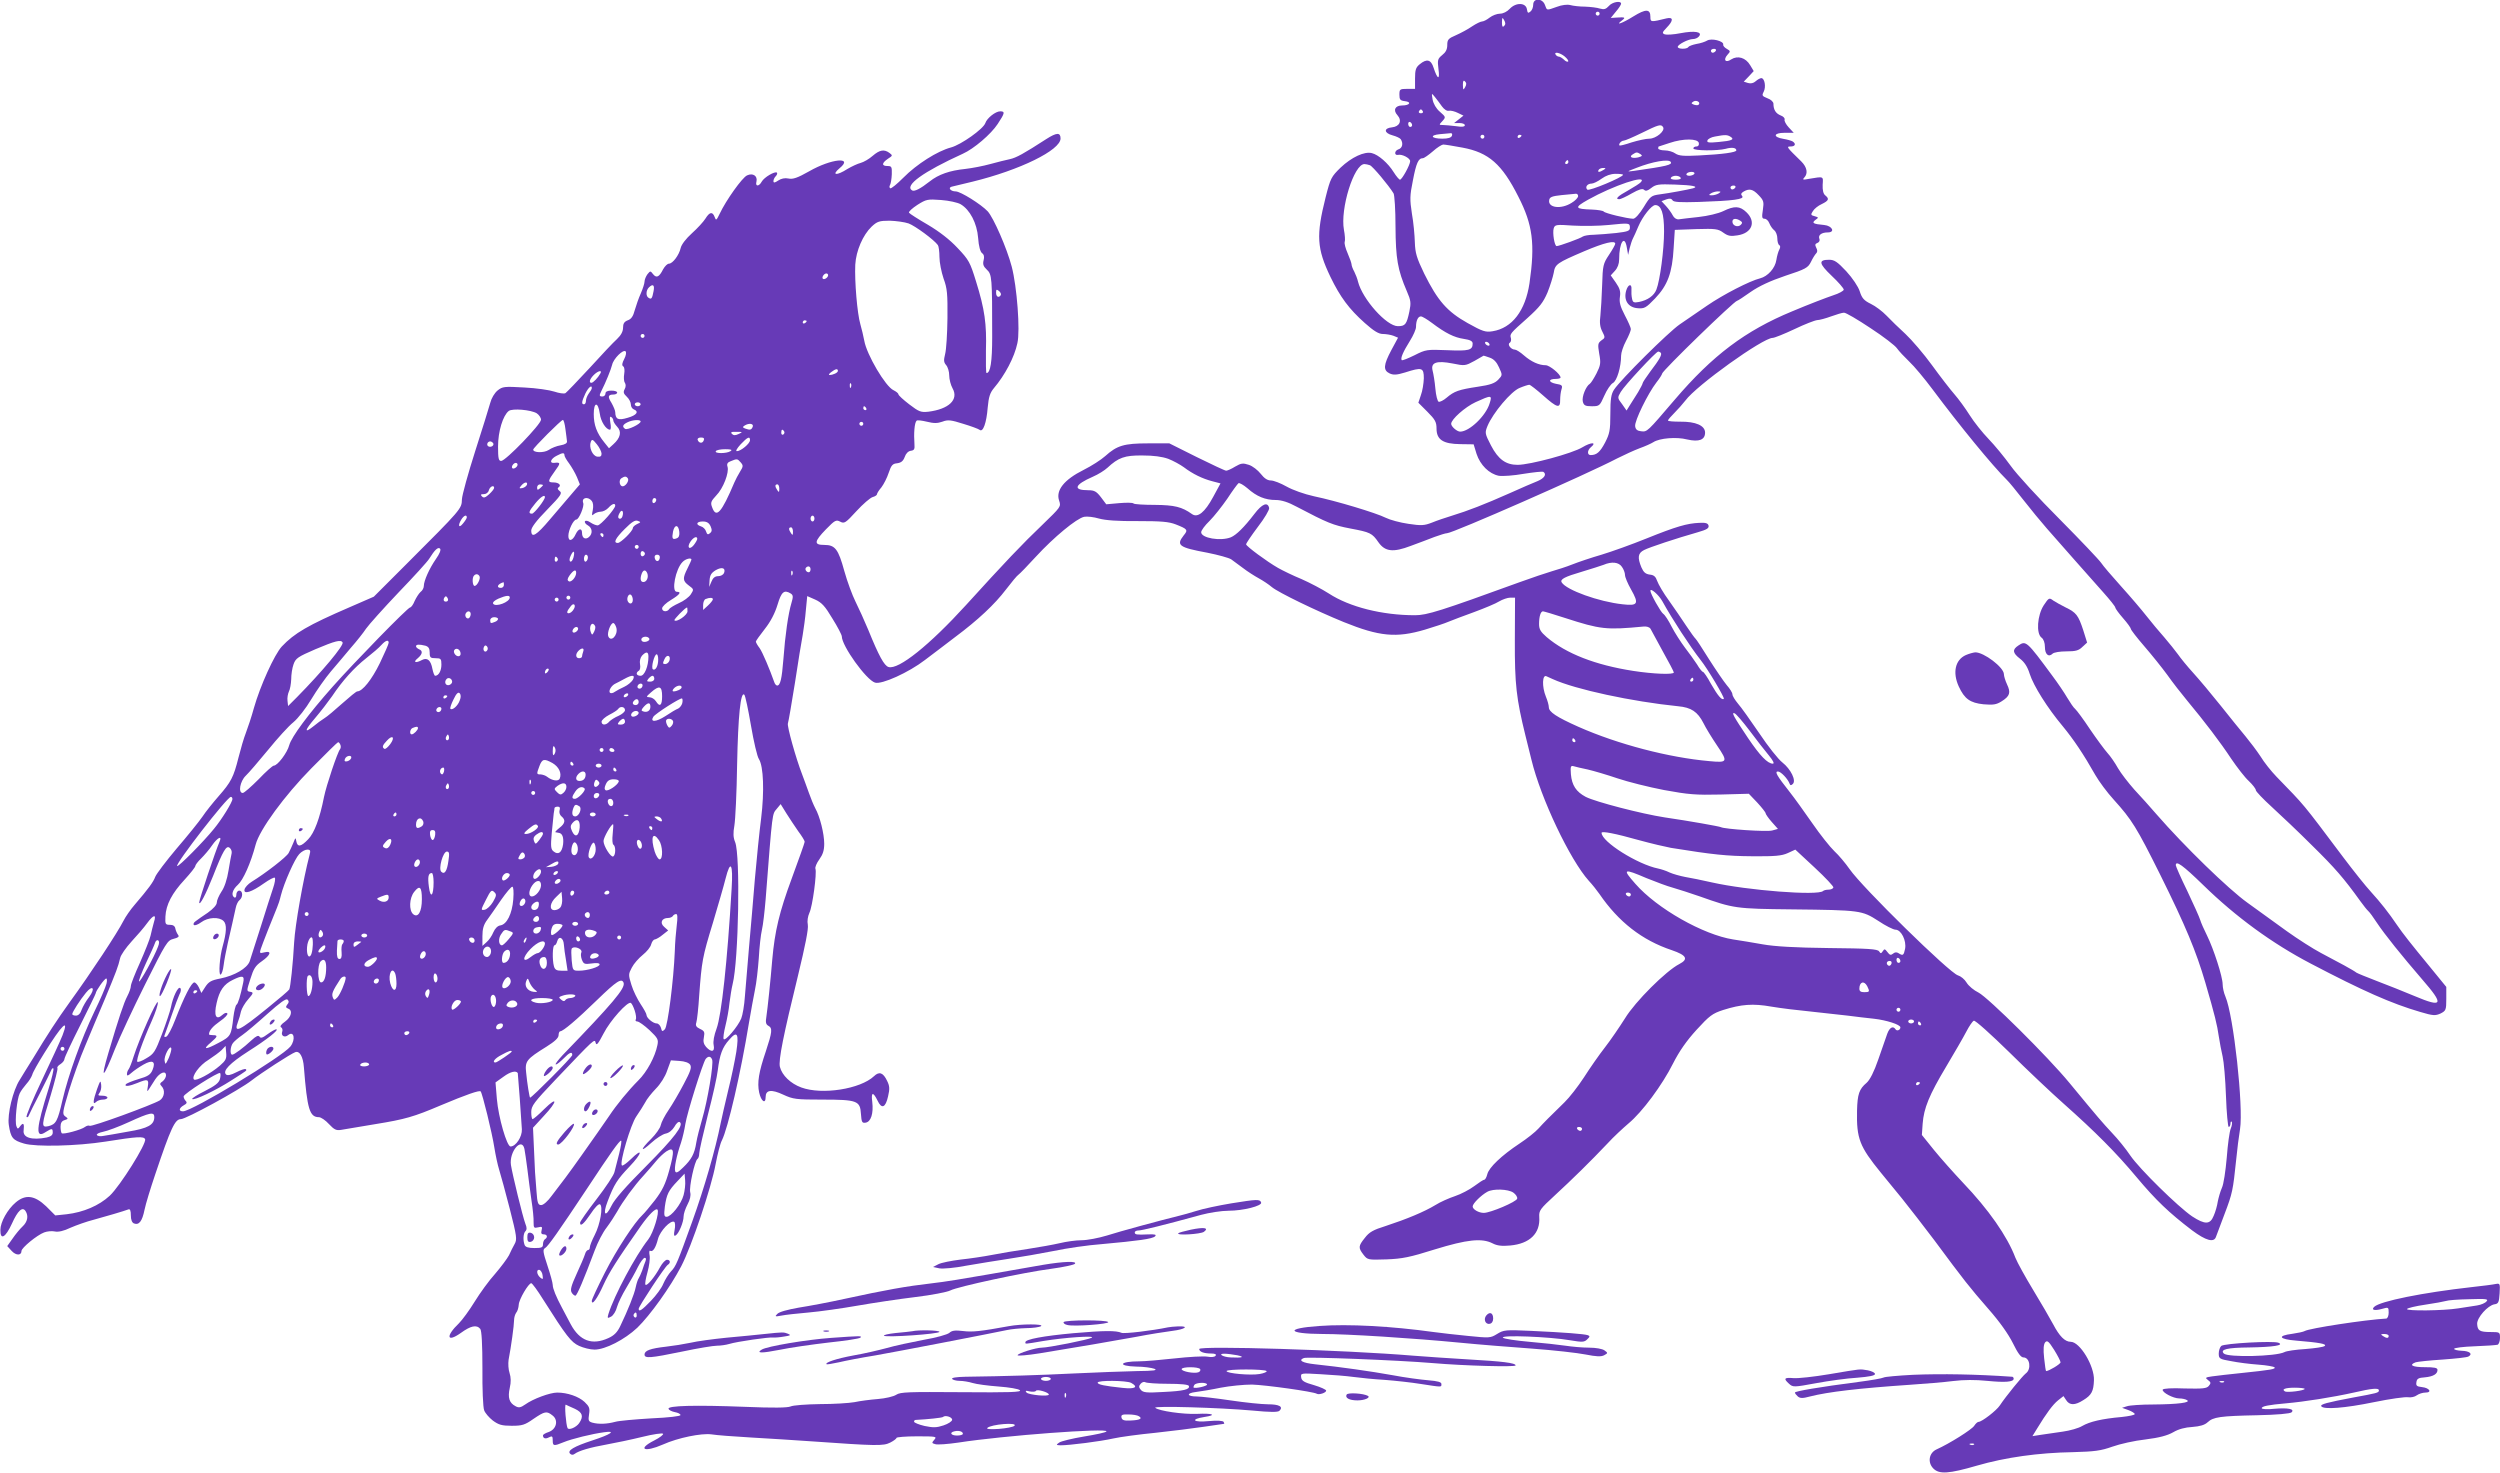 <?xml version="1.0" standalone="no"?>
<!DOCTYPE svg PUBLIC "-//W3C//DTD SVG 20010904//EN"
 "http://www.w3.org/TR/2001/REC-SVG-20010904/DTD/svg10.dtd">
<svg version="1.0" xmlns="http://www.w3.org/2000/svg"
 width="1280pt" height="754pt" viewBox="0 0 1280 754"
 preserveAspectRatio="xMidYMid meet">
<g transform="translate(0,754) scale(0.1,-0.1)"
fill="#673ab7" stroke="none">
<path d="M7850 7516 c0 -13 -6 -29 -14 -35 -12 -10 -15 -8 -18 11 -5 35 -56
37 -88 3 -14 -15 -34 -25 -50 -25 -15 0 -39 -9 -53 -20 -14 -11 -31 -20 -39
-20 -7 0 -30 -11 -51 -25 -20 -14 -57 -34 -82 -45 -40 -17 -45 -23 -45 -51 0
-22 -8 -37 -26 -51 -23 -19 -25 -25 -19 -72 8 -58 -5 -54 -25 7 -13 42 -35 48
-71 18 -20 -16 -24 -29 -24 -73 l0 -53 -40 0 c-38 0 -40 -2 -40 -30 0 -25 4
-30 28 -33 36 -4 25 -22 -14 -22 -36 0 -48 -24 -24 -50 25 -28 11 -58 -28 -62
-43 -4 -42 -29 3 -41 19 -5 38 -14 42 -20 14 -22 8 -46 -13 -52 -20 -7 -21
-32 -1 -28 21 5 62 -17 62 -32 0 -19 -42 -95 -52 -95 -4 0 -19 17 -32 38 -29
47 -79 90 -112 98 -38 10 -104 -21 -160 -74 -48 -47 -52 -54 -77 -153 -49
-195 -45 -261 25 -407 50 -103 95 -164 176 -236 46 -41 71 -56 92 -56 16 0 40
-4 54 -9 l24 -10 -34 -63 c-41 -77 -43 -104 -9 -120 20 -9 36 -8 79 5 87 28
96 25 96 -30 -1 -27 -7 -65 -15 -86 l-13 -39 46 -46 c40 -40 47 -53 47 -86 0
-57 33 -79 122 -80 l68 -1 15 -49 c19 -57 64 -102 114 -112 20 -3 77 1 127 10
51 8 96 13 101 10 18 -12 6 -32 -29 -47 -21 -8 -85 -36 -143 -62 -128 -57
-216 -91 -295 -115 -33 -10 -80 -26 -104 -36 -39 -15 -54 -16 -120 -6 -42 6
-94 20 -116 31 -50 25 -252 86 -367 110 -50 11 -109 32 -141 50 -30 17 -66 31
-80 31 -18 0 -34 11 -52 34 -15 19 -42 40 -61 46 -30 10 -39 9 -70 -9 -19 -12
-40 -21 -46 -21 -6 0 -74 32 -151 70 l-140 70 -109 0 c-123 0 -159 -11 -219
-65 -21 -19 -71 -51 -111 -71 -100 -50 -144 -105 -125 -158 10 -30 8 -32 -84
-121 -104 -99 -196 -196 -394 -414 -185 -203 -345 -332 -396 -316 -22 7 -49
56 -103 189 -20 48 -50 114 -66 146 -16 32 -42 102 -57 156 -31 113 -47 134
-103 134 -54 0 -52 17 9 80 46 47 52 50 73 39 21 -11 27 -7 83 54 33 36 70 68
83 72 12 3 22 10 22 14 0 5 10 21 23 36 12 16 29 49 37 74 13 39 20 47 43 49
21 3 31 11 39 32 6 18 18 30 31 32 18 2 21 9 19 33 -4 56 0 111 11 121 3 4 27
1 52 -5 36 -9 54 -9 80 0 28 11 44 9 107 -11 40 -12 78 -26 84 -31 17 -14 35
36 41 114 5 55 12 76 32 100 56 66 105 158 120 230 15 64 -2 289 -29 392 -25
95 -93 250 -123 283 -34 36 -139 102 -164 102 -25 0 -41 18 -21 24 7 2 56 13
108 26 241 59 450 161 450 221 0 32 -20 31 -73 -3 -116 -75 -154 -96 -187
-103 -19 -4 -64 -15 -100 -25 -36 -10 -93 -21 -128 -25 -79 -8 -137 -28 -182
-64 -47 -37 -78 -53 -90 -46 -41 25 56 95 260 188 56 25 144 100 178 152 37
56 39 65 13 65 -24 0 -68 -35 -76 -60 -10 -30 -124 -111 -176 -125 -69 -18
-176 -86 -243 -154 -33 -33 -63 -58 -68 -55 -5 3 -5 11 -1 17 4 7 8 31 9 55 1
38 -1 42 -22 42 -31 0 -30 15 2 37 25 16 25 17 8 30 -27 20 -50 16 -86 -15
-18 -16 -46 -32 -61 -36 -16 -4 -46 -18 -68 -31 -56 -36 -84 -33 -40 4 73 60
-43 49 -156 -16 -60 -34 -84 -42 -106 -37 -18 4 -37 0 -52 -10 -19 -13 -25
-13 -25 -3 0 7 5 18 12 25 6 6 9 14 6 18 -10 9 -66 -24 -78 -46 -14 -26 -34
-26 -27 0 7 29 -18 46 -48 32 -25 -11 -108 -128 -140 -196 -17 -35 -19 -37
-26 -17 -11 29 -26 26 -47 -8 -10 -16 -41 -50 -69 -75 -31 -28 -54 -58 -58
-76 -8 -36 -41 -80 -60 -80 -8 0 -21 -13 -30 -29 -20 -40 -34 -46 -51 -25 -14
18 -14 18 -29 0 -8 -11 -15 -28 -15 -38 0 -9 -9 -37 -19 -60 -11 -24 -24 -62
-31 -86 -8 -31 -18 -46 -36 -52 -18 -7 -24 -17 -24 -38 0 -19 -10 -38 -31 -58
-18 -16 -81 -83 -141 -149 -61 -66 -116 -123 -123 -128 -8 -4 -33 0 -57 8 -24
8 -92 18 -153 21 -103 6 -112 5 -137 -15 -16 -13 -32 -40 -38 -64 -6 -23 -41
-134 -77 -247 -36 -113 -67 -224 -68 -247 -1 -48 -2 -49 -285 -332 l-166 -166
-124 -54 c-213 -92 -283 -133 -347 -201 -38 -41 -111 -202 -143 -315 -12 -44
-31 -101 -41 -127 -10 -25 -27 -83 -38 -127 -25 -100 -38 -125 -102 -198 -28
-32 -66 -79 -83 -105 -18 -26 -77 -99 -132 -163 -54 -64 -103 -129 -109 -144
-10 -27 -34 -60 -106 -144 -20 -23 -46 -60 -57 -82 -31 -61 -164 -263 -275
-416 -66 -92 -113 -164 -188 -288 -26 -42 -57 -91 -68 -110 -35 -54 -64 -176
-56 -230 10 -67 20 -79 78 -96 60 -18 271 -13 417 10 163 26 197 28 203 12 8
-22 -127 -238 -181 -289 -55 -51 -135 -85 -221 -95 l-58 -6 -47 47 c-59 56
-105 62 -155 20 -42 -35 -79 -101 -79 -141 -1 -55 26 -40 59 32 30 67 54 89
70 64 16 -25 10 -55 -16 -79 -13 -12 -36 -40 -51 -62 l-27 -38 23 -25 c22 -24
50 -24 50 0 0 16 79 81 116 95 15 6 40 8 54 5 18 -4 46 2 81 19 30 13 83 32
119 41 62 17 151 43 178 53 8 3 12 -7 12 -31 0 -23 6 -37 16 -41 26 -10 42 11
54 70 6 30 31 111 55 182 80 238 101 282 131 282 26 0 301 150 362 198 47 37
201 137 224 145 22 8 40 -23 44 -78 17 -214 29 -255 77 -255 10 0 34 -16 51
-35 27 -29 38 -34 62 -30 16 3 97 16 179 30 148 24 194 37 330 95 133 56 200
79 206 72 9 -11 58 -210 70 -287 6 -38 17 -90 25 -115 8 -25 32 -114 54 -199
36 -141 38 -157 25 -180 -8 -14 -21 -40 -29 -58 -9 -17 -41 -60 -71 -95 -31
-34 -78 -99 -105 -143 -27 -44 -63 -93 -80 -110 -69 -66 -63 -101 9 -50 51 37
81 44 100 21 7 -9 11 -77 11 -203 -1 -104 3 -200 9 -214 5 -14 25 -37 44 -52
30 -22 46 -27 97 -27 53 0 67 4 111 35 59 40 68 42 99 17 30 -24 19 -70 -21
-84 -16 -5 -29 -13 -29 -17 0 -16 13 -20 31 -10 16 8 19 6 19 -16 0 -29 5 -30
56 -9 41 17 146 43 208 51 63 9 34 -11 -61 -42 -95 -31 -130 -52 -114 -68 7
-7 15 -7 23 -1 21 16 79 33 163 48 44 8 126 25 183 39 56 14 105 21 107 16 3
-4 -17 -20 -45 -34 -89 -45 -52 -63 44 -21 78 35 198 59 249 52 23 -4 114 -11
202 -16 88 -5 230 -14 315 -20 326 -23 363 -24 398 -6 18 9 32 20 32 24 0 4
47 8 105 8 98 0 103 -1 89 -17 -14 -16 -14 -18 4 -23 11 -4 64 0 119 8 231 36
770 76 758 57 -2 -5 -54 -16 -115 -26 -60 -10 -118 -24 -127 -31 -17 -12 -16
-13 7 -14 46 0 204 20 270 35 36 8 133 21 215 29 83 9 195 23 249 31 55 8 101
15 103 15 2 0 1 5 -2 10 -4 6 -33 8 -76 4 -79 -8 -98 9 -23 21 67 10 44 20
-37 16 -71 -3 -196 15 -214 31 -13 11 329 1 497 -14 94 -9 131 -9 139 -1 21
21 -2 33 -59 33 -31 0 -118 9 -192 20 -74 11 -152 20 -172 20 -52 0 -56 17 -5
23 23 3 80 12 127 22 47 9 119 16 160 16 70 -2 314 -36 332 -47 11 -7 48 5 48
16 0 5 -28 18 -62 28 -50 14 -64 22 -66 40 -3 22 -2 22 100 16 57 -3 132 -9
168 -14 36 -5 108 -12 160 -15 52 -4 136 -13 185 -21 110 -17 105 -17 105 0 0
10 -19 15 -67 19 -38 3 -120 14 -183 26 -111 20 -266 42 -398 56 -64 7 -87 20
-56 32 19 7 481 -11 659 -26 163 -14 425 -21 425 -12 0 13 -69 21 -245 31 -88
5 -214 14 -280 19 -347 29 -1095 52 -1095 34 0 -14 24 -23 61 -23 20 0 28 -4
23 -11 -4 -7 -21 -9 -43 -5 -20 3 -95 -1 -166 -9 -72 -8 -153 -15 -182 -15
-101 0 -115 -24 -15 -27 37 0 78 -6 92 -11 19 -8 0 -11 -90 -12 -63 -1 -207
-7 -320 -12 -184 -9 -342 -14 -558 -17 -46 -1 -71 -5 -67 -11 3 -5 21 -10 38
-10 18 0 48 -5 67 -11 19 -6 79 -14 133 -18 54 -4 102 -12 109 -19 10 -10 -54
-12 -298 -10 -271 2 -314 1 -335 -13 -13 -9 -56 -19 -94 -22 -39 -3 -92 -10
-120 -16 -27 -5 -107 -10 -177 -10 -70 -1 -138 -6 -150 -12 -16 -7 -90 -8
-233 -2 -258 10 -398 6 -392 -10 2 -7 17 -14 32 -17 16 -3 29 -9 29 -15 1 -6
-60 -13 -149 -17 -82 -5 -166 -12 -186 -18 -41 -11 -83 -13 -116 -4 -20 6 -22
11 -17 43 5 31 1 40 -23 63 -30 28 -88 48 -140 48 -37 0 -124 -32 -164 -61
-23 -16 -33 -18 -49 -9 -33 17 -41 44 -30 94 7 30 6 54 -1 76 -6 17 -8 48 -5
68 13 67 28 177 28 202 0 14 5 31 11 39 7 8 12 26 13 41 1 27 50 110 64 110 5
0 32 -37 60 -82 121 -191 144 -220 185 -239 22 -10 57 -19 79 -19 55 0 154 51
219 112 66 64 169 208 225 315 53 102 154 402 176 523 10 52 24 107 32 121 31
62 96 341 139 604 9 55 23 129 30 165 8 36 16 110 20 164 3 55 10 120 16 145
6 25 14 96 19 156 36 463 33 434 58 465 l19 23 29 -47 c16 -26 44 -67 61 -92
18 -24 33 -48 33 -54 0 -5 -30 -89 -66 -187 -64 -173 -87 -270 -100 -416 -9
-110 -24 -251 -30 -291 -5 -30 -3 -41 10 -48 22 -12 20 -31 -13 -131 -36 -106
-45 -160 -34 -211 10 -45 33 -61 33 -23 0 37 29 41 91 12 50 -23 65 -25 199
-25 179 0 194 -6 198 -73 3 -43 6 -48 24 -45 27 4 41 47 34 106 -7 51 4 54 27
7 21 -45 41 -37 54 22 9 38 8 53 -5 79 -20 42 -40 50 -67 24 -70 -66 -266 -97
-372 -58 -55 20 -99 62 -110 106 -8 33 18 162 93 468 37 153 54 238 50 259 -4
19 0 43 8 61 16 32 39 204 31 226 -3 7 6 29 20 48 18 25 25 46 25 80 0 51 -22
140 -46 182 -8 15 -23 51 -33 80 -10 29 -26 71 -34 93 -33 85 -78 248 -73 261
3 8 19 101 36 207 16 105 34 217 40 247 5 30 13 87 16 126 l7 72 41 -18 c33
-15 50 -33 88 -97 27 -43 48 -84 48 -91 0 -49 125 -223 170 -237 34 -11 173
52 256 116 43 33 113 85 154 117 118 88 203 168 260 243 29 38 58 73 65 77 6
4 46 45 89 92 91 99 208 196 247 204 15 3 49 -1 76 -9 32 -9 98 -14 198 -13
120 0 159 -3 195 -17 61 -24 64 -28 40 -57 -39 -50 -24 -61 122 -88 55 -11
110 -26 122 -34 12 -9 39 -29 61 -45 22 -17 58 -40 80 -52 22 -12 52 -32 67
-45 34 -28 226 -121 368 -179 183 -74 269 -82 415 -39 50 15 104 33 122 41 18
7 76 30 130 49 54 20 112 44 129 55 17 10 43 19 56 19 l25 0 -1 -218 c-1 -226
8 -300 54 -487 11 -44 25 -100 31 -125 48 -198 197 -512 294 -620 18 -19 42
-50 54 -67 98 -143 218 -237 371 -288 76 -26 86 -46 38 -71 -67 -34 -226 -192
-278 -278 -28 -44 -74 -112 -103 -149 -29 -37 -77 -106 -107 -153 -30 -46 -75
-104 -100 -128 -78 -76 -104 -102 -133 -134 -15 -17 -59 -52 -97 -77 -92 -61
-157 -123 -165 -157 -4 -16 -11 -28 -15 -28 -5 0 -28 -15 -52 -33 -24 -18 -68
-41 -98 -51 -30 -10 -76 -30 -101 -46 -56 -34 -147 -72 -254 -107 -65 -20 -85
-32 -107 -61 -34 -42 -34 -51 -7 -86 21 -27 23 -27 118 -24 81 3 120 11 247
51 166 51 241 59 296 31 23 -12 47 -15 90 -11 100 9 155 62 149 146 -2 33 4
41 80 111 88 81 182 173 270 266 30 33 79 78 107 102 70 58 173 197 228 307
32 63 69 116 120 172 66 72 81 84 137 102 92 29 152 34 247 17 47 -8 137 -19
200 -25 63 -7 149 -16 190 -21 41 -5 102 -13 135 -16 63 -7 135 -30 135 -44 0
-14 -18 -21 -25 -10 -12 19 -30 10 -42 -22 -6 -18 -27 -77 -46 -132 -22 -64
-43 -105 -60 -120 -38 -32 -47 -58 -49 -143 -3 -143 13 -183 122 -317 19 -24
68 -83 108 -132 39 -49 114 -145 165 -213 154 -208 181 -242 276 -351 60 -68
104 -131 127 -177 25 -51 41 -73 54 -73 33 0 42 -60 12 -82 -17 -13 -102 -117
-133 -164 -17 -26 -92 -84 -109 -84 -5 0 -15 -9 -22 -20 -12 -19 -126 -91
-193 -121 -39 -18 -47 -67 -16 -98 30 -30 79 -27 223 15 145 42 313 66 493 69
109 3 141 7 200 28 39 14 115 31 170 37 71 9 112 20 142 37 27 16 61 25 98 27
39 3 63 10 78 24 29 27 63 32 255 36 98 2 168 8 175 15 17 17 -18 24 -89 18
-35 -4 -64 -2 -64 3 0 10 34 17 125 25 92 8 239 31 346 55 95 22 129 25 129
11 0 -12 -10 -14 -130 -36 -138 -26 -171 -35 -165 -45 11 -18 120 -10 270 21
83 17 161 28 175 25 14 -2 34 2 44 10 11 8 31 14 44 14 36 0 21 24 -17 28 -27
3 -32 7 -29 25 2 18 11 23 43 25 43 4 65 17 65 38 0 11 -16 14 -65 14 -63 0
-84 11 -47 25 9 3 72 10 138 14 67 5 127 11 133 16 23 13 5 28 -35 29 -21 1
-39 5 -39 10 0 5 47 11 105 13 58 2 111 6 118 8 6 3 12 18 12 35 0 29 -1 30
-47 30 -58 0 -68 7 -70 42 -1 32 55 95 89 100 20 3 23 10 26 56 3 50 2 52 -20
48 -13 -3 -68 -10 -123 -16 -250 -28 -469 -72 -499 -101 -17 -16 1 -21 38 -11
35 10 36 10 36 -19 0 -16 -6 -29 -12 -30 -107 -6 -396 -50 -418 -64 -7 -4 -35
-10 -63 -14 -80 -10 -69 -28 20 -35 120 -10 156 -17 146 -27 -6 -6 -50 -12
-99 -16 -49 -3 -98 -10 -108 -16 -43 -22 -289 -28 -310 -7 -21 21 18 30 129
31 124 2 182 11 151 24 -25 11 -276 -3 -293 -16 -7 -6 -13 -24 -13 -39 0 -26
4 -29 63 -39 34 -7 97 -15 140 -18 43 -3 80 -10 83 -14 5 -9 -18 -13 -171 -29
-60 -6 -128 -14 -149 -17 -35 -5 -37 -7 -21 -19 15 -11 16 -16 4 -30 -11 -13
-31 -15 -123 -13 -67 3 -111 0 -113 -6 -4 -14 54 -45 85 -45 15 0 33 -4 40 -9
20 -12 -45 -21 -173 -22 -60 0 -121 -4 -135 -9 l-25 -8 33 -12 c17 -6 32 -16
32 -20 0 -5 -30 -11 -67 -15 -102 -9 -164 -24 -202 -46 -18 -11 -63 -24 -100
-29 -36 -5 -86 -12 -110 -16 l-45 -7 24 39 c48 79 81 123 107 144 l28 22 14
-21 c17 -27 45 -27 87 0 43 26 53 46 55 102 3 73 -72 197 -119 197 -30 0 -58
29 -90 90 -16 30 -62 109 -102 175 -40 66 -81 140 -91 165 -42 111 -138 248
-269 385 -47 50 -114 125 -148 167 l-62 77 4 58 c6 79 33 146 121 293 41 69
87 148 102 177 15 29 32 54 39 57 7 3 88 -70 181 -161 92 -91 218 -210 278
-263 163 -145 269 -251 375 -378 98 -117 165 -181 283 -271 71 -53 113 -65
123 -33 3 9 23 62 44 117 40 105 43 121 59 275 5 52 14 124 20 159 18 114 -33
582 -75 679 -8 18 -14 46 -14 62 0 39 -46 181 -80 250 -15 30 -31 66 -35 80
-4 14 -34 80 -66 148 -33 67 -59 127 -59 132 0 26 35 1 140 -101 169 -165 355
-300 550 -402 269 -141 414 -205 561 -248 67 -20 78 -20 105 -8 27 14 29 18
29 75 l0 61 -80 98 c-106 129 -140 172 -173 220 -42 62 -83 114 -133 169 -26
28 -89 107 -141 176 -217 289 -193 259 -343 414 -26 27 -63 73 -81 103 -19 29
-54 75 -77 103 -23 27 -80 98 -127 157 -47 59 -110 134 -140 167 -31 34 -66
77 -79 96 -14 19 -45 58 -70 87 -25 28 -66 77 -91 109 -25 32 -83 100 -130
152 -47 52 -93 106 -102 120 -10 15 -105 115 -212 223 -107 107 -221 231 -252
275 -31 43 -82 105 -113 137 -30 31 -74 86 -96 121 -22 35 -57 83 -78 107 -21
24 -73 91 -115 149 -42 58 -104 130 -136 160 -33 30 -77 73 -97 94 -21 22 -57
49 -80 60 -35 17 -46 29 -57 64 -8 25 -37 68 -69 103 -46 49 -61 59 -88 59
-56 0 -53 -19 13 -82 34 -32 62 -64 62 -71 0 -6 -25 -20 -54 -29 -30 -10 -125
-46 -210 -82 -240 -99 -408 -226 -601 -452 -142 -166 -141 -166 -173 -162 -19
2 -28 9 -30 26 -4 26 65 167 109 224 16 20 29 41 29 45 0 14 370 373 384 373
3 0 34 20 69 45 43 30 101 57 178 83 104 34 116 41 131 71 9 19 21 38 27 44 7
7 7 16 0 29 -7 14 -6 20 6 24 10 4 14 13 10 22 -7 18 11 32 43 32 40 0 23 34
-18 38 -56 5 -66 10 -45 26 17 12 17 13 -4 19 -20 5 -21 8 -9 26 7 12 27 28
45 36 37 18 40 27 18 45 -10 8 -14 27 -13 54 3 45 7 43 -72 30 -29 -6 -33 -4
-22 7 20 21 14 53 -15 82 -77 75 -78 77 -55 77 24 0 29 14 10 26 -7 4 -28 10
-47 13 -55 9 -51 31 5 31 l48 0 -26 28 c-14 15 -23 33 -21 39 3 7 -6 17 -20
22 -25 10 -37 29 -37 60 0 9 -13 22 -31 28 -27 11 -29 14 -19 33 13 25 5 70
-12 70 -6 0 -19 -7 -29 -16 -11 -10 -25 -13 -39 -9 l-22 7 26 27 25 27 -18 30
c-23 39 -64 51 -97 30 -29 -20 -43 -3 -19 24 16 17 15 19 -4 30 -11 6 -20 16
-18 22 3 18 -61 34 -83 20 -10 -6 -34 -14 -54 -17 -20 -4 -39 -11 -42 -16 -7
-12 -54 -11 -54 1 0 12 54 40 78 40 11 0 25 6 31 14 19 23 -22 30 -95 16 -35
-7 -71 -9 -80 -6 -15 6 -14 10 9 34 36 37 35 56 0 48 -81 -20 -83 -20 -83 8 0
41 -24 41 -87 2 -58 -36 -96 -49 -59 -21 21 16 17 18 -28 15 l-29 -2 26 32
c15 17 27 36 27 41 0 17 -46 9 -63 -12 -15 -16 -24 -19 -45 -13 -15 5 -49 9
-77 10 -27 0 -61 4 -75 8 -15 4 -43 1 -69 -9 -54 -19 -50 -20 -61 10 -13 35
-60 36 -60 1z m340 -46 c0 -5 -4 -10 -10 -10 -5 0 -10 5 -10 10 0 6 5 10 10
10 6 0 10 -4 10 -10z m-489 -63 c-8 -8 -11 -3 -11 19 1 25 2 27 11 11 8 -14 8
-22 0 -30z m1084 -127 c-3 -5 -10 -10 -16 -10 -5 0 -9 5 -9 10 0 6 7 10 16 10
8 0 12 -4 9 -10z m-774 -29 c13 -11 21 -22 18 -26 -4 -3 -14 1 -22 10 -9 8
-20 15 -26 15 -5 0 -13 5 -16 10 -11 17 22 11 46 -9z m-510 -158 c-9 -16 -10
-14 -11 12 0 21 3 26 11 18 8 -8 8 -16 0 -30z m-118 -98 c11 -15 26 -25 35
-22 10 2 30 -3 46 -11 l29 -14 -24 -19 -24 -19 28 0 c15 0 27 -5 27 -11 0 -8
-15 -10 -46 -5 -26 3 -56 6 -67 6 -20 0 -20 1 -2 20 18 20 18 21 -13 48 -19
16 -33 41 -37 62 -6 35 -6 35 12 13 10 -12 26 -34 36 -48z m1314 9 c-3 -4 -14
-3 -24 0 -15 6 -15 8 -3 16 16 10 39 -4 27 -16z m-1412 -34 c3 -5 -1 -10 -10
-10 -9 0 -13 5 -10 10 3 6 8 10 10 10 2 0 7 -4 10 -10z m-55 -71 c0 -5 -4 -9
-10 -9 -5 0 -10 7 -10 16 0 8 5 12 10 9 6 -3 10 -10 10 -16z m1285 -10 c12
-19 -36 -59 -70 -59 -18 0 -58 -9 -91 -19 -32 -11 -60 -18 -62 -16 -7 7 9 25
22 25 6 0 48 18 91 39 87 43 100 47 110 30z m-1081 -44 c-4 -10 -20 -15 -49
-15 -58 0 -67 18 -13 23 24 2 48 4 55 5 7 1 10 -4 7 -13z m166 -5 c0 -5 -4
-10 -10 -10 -5 0 -10 5 -10 10 0 6 5 10 10 10 6 0 10 -4 10 -10z m190 6 c0 -3
-4 -8 -10 -11 -5 -3 -10 -1 -10 4 0 6 5 11 10 11 6 0 10 -2 10 -4z m1070 -6
c23 -14 7 -21 -61 -27 -50 -5 -61 -3 -57 8 3 8 20 17 39 20 52 10 63 9 79 -1z
m-162 -32 c2 -11 -3 -18 -12 -18 -9 0 -16 -4 -16 -10 0 -12 123 -13 165 -2 32
9 55 6 55 -8 0 -10 -70 -20 -192 -26 -78 -4 -102 -2 -120 10 -12 9 -37 16 -55
16 -18 0 -33 5 -33 10 0 6 1 10 3 10 1 0 26 9 55 18 71 24 145 23 150 0z
m-1209 -24 c133 -25 201 -84 285 -251 74 -144 86 -242 57 -443 -21 -141 -89
-230 -189 -246 -36 -6 -51 -1 -128 42 -105 59 -153 114 -222 253 -39 81 -46
105 -48 160 -1 37 -7 103 -15 147 -11 72 -11 92 5 170 17 89 28 114 51 114 6
0 29 16 51 35 21 19 45 34 53 35 8 0 53 -7 100 -16z m910 -33 c12 -8 9 -11
-12 -17 -32 -7 -49 3 -27 16 19 12 21 12 39 1z m-369 -41 c0 -5 -5 -10 -11
-10 -5 0 -7 5 -4 10 3 6 8 10 11 10 2 0 4 -4 4 -10z m524 1 c10 -15 -21 -22
-189 -46 -38 -5 -38 -4 15 16 81 32 164 46 174 30z m-1540 -17 c14 -5 96 -103
121 -144 5 -8 10 -85 10 -170 1 -164 11 -222 58 -331 21 -48 22 -60 13 -104
-14 -66 -21 -75 -59 -75 -58 0 -181 138 -204 228 -3 14 -12 37 -19 51 -8 14
-14 31 -14 37 0 6 -9 32 -20 57 -11 25 -18 51 -15 59 3 7 1 35 -4 61 -20 107
51 337 105 337 7 0 19 -3 28 -6z m1196 -24 c-20 -13 -33 -13 -25 0 3 6 14 10
23 10 15 0 15 -2 2 -10z m465 -20 c-3 -5 -15 -10 -26 -10 -11 0 -17 5 -14 10
3 6 15 10 26 10 11 0 17 -4 14 -10z m-365 -5 c0 -12 -174 -85 -183 -76 -13 13
0 31 22 31 9 0 32 11 51 25 22 16 47 25 72 25 21 0 38 -2 38 -5z m295 -15 c4
-6 -7 -10 -25 -10 -18 0 -29 4 -25 10 3 6 15 10 25 10 10 0 22 -4 25 -10z
m-203 -22 c-6 -7 -36 -26 -66 -43 -53 -29 -69 -45 -45 -45 6 0 35 13 64 30 37
21 55 26 63 18 8 -8 18 -5 37 10 23 18 37 20 121 17 91 -3 123 -10 93 -19 -26
-7 -123 -25 -170 -31 -44 -6 -49 -9 -83 -65 -22 -36 -44 -60 -54 -60 -32 1
-145 28 -151 37 -3 4 -30 9 -60 10 -89 3 -92 10 -21 50 130 73 306 132 272 91z
m483 -28 c-3 -5 -10 -10 -16 -10 -5 0 -9 5 -9 10 0 6 7 10 16 10 8 0 12 -4 9
-10z m119 -39 c26 -27 28 -34 22 -75 -6 -38 -5 -46 9 -46 8 0 19 -10 24 -23 5
-13 16 -29 25 -36 9 -7 16 -26 16 -42 0 -15 4 -31 10 -34 6 -4 6 -12 0 -23 -5
-9 -12 -33 -15 -53 -6 -42 -44 -84 -83 -94 -53 -13 -189 -83 -272 -140 -47
-32 -110 -75 -140 -96 -57 -39 -302 -282 -336 -334 -15 -23 -19 -48 -19 -125
0 -84 -4 -101 -27 -146 -26 -49 -43 -64 -74 -64 -18 0 -18 24 1 40 33 27 2 27
-43 0 -50 -31 -268 -90 -332 -90 -60 0 -99 28 -136 99 -32 62 -32 65 -18 100
28 67 121 178 165 195 21 9 44 16 49 16 5 0 37 -25 71 -55 72 -64 88 -68 87
-22 0 17 3 42 7 54 6 19 3 23 -29 28 -39 8 -40 25 0 25 13 0 24 3 24 7 0 17
-56 63 -76 63 -35 0 -74 18 -111 50 -19 17 -40 30 -47 30 -20 0 -40 27 -26 35
6 4 8 14 6 23 -7 22 -4 25 85 104 62 56 80 79 102 130 14 35 28 80 32 101 7
45 17 51 157 111 101 43 158 57 158 38 0 -5 -14 -30 -32 -57 -30 -45 -32 -54
-35 -154 -2 -58 -6 -129 -9 -157 -5 -36 -2 -59 10 -82 15 -29 15 -32 -5 -45
-18 -14 -19 -20 -11 -68 9 -48 7 -59 -14 -101 -13 -25 -28 -49 -34 -53 -20
-12 -42 -67 -36 -91 5 -20 13 -24 46 -24 39 0 41 2 64 54 13 30 33 59 44 65
21 11 42 83 42 140 0 15 11 49 25 75 14 26 25 53 25 61 0 7 -14 39 -31 71 -24
46 -29 67 -25 94 4 27 0 43 -21 73 l-26 37 21 23 c14 15 22 36 22 59 0 89 29
130 40 57 l6 -34 8 35 c5 19 12 41 17 50 4 8 17 35 27 60 22 52 68 110 87 110
31 0 45 -42 45 -135 0 -94 -21 -251 -39 -297 -12 -32 -45 -55 -89 -64 -27 -5
-32 -3 -36 17 -3 13 -4 34 -3 46 3 33 -17 29 -27 -5 -14 -49 10 -86 58 -90 35
-3 43 1 90 50 64 67 88 131 95 257 l6 94 110 4 c99 3 112 1 138 -18 24 -17 37
-20 73 -14 74 11 97 69 46 118 -34 33 -62 34 -119 6 -25 -12 -80 -25 -126 -30
-45 -5 -91 -10 -102 -12 -12 -1 -24 7 -31 21 -6 12 -22 34 -34 47 l-23 25 24
9 c17 6 26 5 32 -4 5 -10 37 -12 135 -9 179 6 235 14 222 30 -8 9 -6 15 7 23
29 17 48 13 77 -18z m-204 9 c-8 -5 -24 -10 -35 -10 -17 0 -17 2 -5 10 8 5 24
10 35 10 17 0 17 -2 5 -10z m-720 -14 c0 -8 -15 -24 -34 -35 -54 -34 -122 -25
-114 15 2 15 15 20 63 25 33 3 66 6 73 7 6 1 12 -4 12 -12z m-3161 -42 c47
-28 83 -96 89 -172 3 -43 11 -71 20 -78 10 -7 13 -19 8 -37 -5 -20 -1 -31 16
-47 27 -25 28 -39 28 -345 0 -127 -9 -185 -29 -185 -3 0 -4 52 -3 116 4 135
-6 210 -51 354 -30 97 -36 109 -94 170 -40 43 -93 84 -152 119 -50 29 -94 57
-97 62 -3 5 17 23 43 40 46 29 52 30 121 25 41 -3 86 -13 101 -22z m3991 -84
c11 -7 12 -12 3 -21 -15 -15 -43 -5 -43 16 0 17 18 19 40 5z m-4258 -14 c33
-12 131 -84 150 -111 4 -5 8 -33 8 -61 0 -28 10 -77 21 -110 19 -51 21 -79 20
-203 -1 -80 -6 -162 -12 -184 -8 -32 -7 -42 5 -56 9 -10 16 -34 16 -53 0 -20
8 -50 17 -66 33 -58 -19 -107 -124 -120 -39 -4 -48 0 -98 38 -30 23 -55 46
-55 51 0 5 -11 14 -25 21 -41 18 -138 183 -150 254 -4 22 -13 59 -20 84 -16
54 -30 221 -26 305 4 71 39 152 84 195 28 26 39 30 92 30 33 -1 77 -7 97 -14z
m3693 -22 c0 -16 -10 -20 -70 -27 -38 -4 -90 -8 -115 -9 -25 0 -50 -5 -56 -9
-11 -9 -121 -49 -134 -49 -11 0 -22 68 -15 91 6 19 13 20 98 14 51 -3 133 -2
182 3 108 11 110 11 110 -14z m-4105 -243 c0 -12 -20 -25 -27 -18 -7 7 6 27
18 27 5 0 9 -4 9 -9z m-894 -83 c-7 -37 -11 -42 -25 -33 -15 8 -14 38 1 53 21
21 31 13 24 -20z m1778 -19 c-10 -16 -24 -9 -24 12 0 18 2 19 15 9 8 -7 12
-16 9 -21z m4453 -169 c66 -43 127 -90 136 -104 9 -13 37 -43 62 -67 25 -23
79 -88 120 -143 138 -185 306 -390 379 -462 12 -11 50 -58 86 -104 36 -46 90
-112 120 -146 30 -34 93 -106 140 -159 47 -53 113 -128 148 -167 34 -38 62
-73 62 -78 0 -5 18 -30 40 -55 22 -25 40 -50 40 -55 0 -5 31 -45 69 -89 38
-44 91 -110 118 -147 26 -37 72 -96 102 -132 89 -107 169 -212 225 -297 30
-44 70 -96 90 -114 20 -19 36 -40 36 -47 0 -6 37 -45 81 -85 45 -41 139 -130
208 -199 116 -114 162 -167 246 -284 16 -22 34 -45 41 -51 6 -5 26 -32 44 -60
40 -60 126 -167 232 -290 113 -130 106 -146 -39 -85 -54 23 -141 57 -193 77
-52 20 -99 39 -105 43 -13 11 -94 55 -182 101 -40 21 -118 71 -174 111 -55 40
-147 106 -202 146 -98 70 -323 289 -465 452 -31 36 -82 93 -114 127 -31 35
-69 84 -84 110 -15 27 -39 62 -54 78 -15 17 -55 71 -89 121 -33 50 -68 97 -76
104 -8 6 -26 33 -41 58 -15 26 -49 76 -76 112 -132 179 -135 181 -174 155 -32
-21 -30 -38 9 -68 22 -17 38 -41 49 -77 20 -62 91 -175 169 -268 56 -68 107
-144 167 -250 19 -33 61 -90 95 -127 92 -102 116 -140 238 -385 129 -260 183
-390 230 -550 49 -168 61 -218 69 -275 5 -33 14 -80 20 -105 6 -25 14 -116 17
-202 3 -87 10 -158 14 -158 5 0 9 8 9 17 0 9 3 13 6 10 4 -4 2 -19 -4 -34 -7
-15 -16 -83 -21 -150 -6 -68 -16 -137 -25 -155 -8 -18 -17 -50 -21 -70 -3 -21
-12 -53 -21 -73 -18 -45 -44 -46 -110 -3 -71 48 -270 243 -317 312 -22 33 -64
85 -93 115 -51 55 -68 74 -218 256 -111 135 -417 438 -466 463 -23 11 -51 34
-61 51 -10 17 -30 33 -44 37 -41 10 -491 451 -555 544 -21 30 -56 72 -78 92
-22 21 -73 85 -113 143 -41 59 -92 130 -115 159 -67 85 -79 106 -61 106 15 0
51 -38 60 -63 3 -9 8 -9 16 -1 19 17 -10 76 -53 110 -21 16 -74 83 -118 149
-45 66 -94 135 -110 153 -15 18 -28 39 -28 47 0 8 -13 29 -29 47 -15 18 -56
78 -91 133 -34 55 -65 102 -69 105 -4 3 -25 32 -47 65 -21 33 -62 91 -89 130
-28 38 -54 83 -60 100 -8 23 -17 31 -38 33 -22 3 -32 12 -43 37 -21 51 -18 73
14 89 27 14 166 60 275 91 45 13 57 20 55 33 -3 13 -14 17 -48 15 -63 -3 -116
-18 -270 -80 -74 -30 -177 -67 -230 -83 -52 -15 -120 -38 -150 -50 -30 -12
-77 -27 -105 -35 -27 -8 -102 -33 -165 -56 -404 -147 -474 -169 -535 -169
-168 0 -335 42 -441 111 -34 22 -97 55 -140 74 -44 18 -97 44 -120 57 -58 33
-163 111 -164 121 0 5 27 45 60 89 34 44 60 88 58 97 -7 33 -36 22 -76 -31
-53 -69 -92 -107 -120 -119 -53 -21 -152 -4 -152 26 0 9 19 35 43 58 23 23 64
75 91 114 26 40 52 75 57 79 5 3 26 -9 46 -26 47 -42 91 -60 145 -60 29 0 64
-11 108 -35 158 -83 185 -94 274 -111 101 -19 111 -23 144 -71 34 -48 76 -52
165 -18 40 15 95 35 122 46 28 10 56 19 64 19 29 0 717 302 871 383 36 18 88
42 115 52 28 10 59 24 70 31 32 21 119 28 173 14 61 -14 92 -2 92 35 0 36 -48
57 -127 56 -34 0 -63 2 -63 6 0 4 15 21 33 39 17 17 43 46 56 63 57 78 397
321 447 321 9 0 59 20 112 45 52 25 104 45 116 46 11 0 44 9 71 19 28 10 57
19 66 19 9 1 70 -35 136 -79z m-2246 27 c70 -53 115 -75 163 -82 34 -5 46 -12
46 -24 0 -34 -19 -39 -130 -34 -104 4 -109 4 -168 -26 -33 -16 -62 -28 -65
-25 -8 9 7 43 42 99 17 27 31 59 31 71 0 32 10 54 25 54 7 0 32 -15 56 -33z
m-3201 9 c0 -3 -4 -8 -10 -11 -5 -3 -10 -1 -10 4 0 6 5 11 10 11 6 0 10 -2 10
-4z m-830 -76 c0 -5 -4 -10 -10 -10 -5 0 -10 5 -10 10 0 6 5 10 10 10 6 0 10
-4 10 -10z m4325 -40 c3 -5 2 -10 -4 -10 -5 0 -13 5 -16 10 -3 6 -2 10 4 10 5
0 13 -4 16 -10z m-4429 -78 c-11 -21 -13 -33 -5 -38 6 -3 8 -20 5 -38 -3 -17
-2 -38 3 -45 6 -9 6 -22 -1 -34 -8 -15 -5 -23 11 -38 12 -11 21 -29 21 -40 0
-11 7 -22 15 -25 28 -11 15 -30 -31 -43 -49 -15 -63 -8 -64 29 0 8 -9 29 -19
47 -21 33 -18 43 11 43 10 0 18 5 18 10 0 6 -13 10 -30 10 -20 0 -30 -5 -30
-15 0 -8 -7 -15 -15 -15 -17 0 -18 4 -6 28 23 45 49 110 55 134 7 32 57 81 69
69 5 -5 2 -22 -7 -39z m5307 32 c8 -9 -6 -34 -54 -97 -21 -29 -39 -55 -39 -60
0 -4 -11 -24 -23 -45 -13 -20 -32 -50 -41 -65 l-18 -29 -23 33 c-24 31 -24 33
-7 62 18 32 181 207 192 207 4 0 10 -3 13 -6z m-876 -25 c21 -7 36 -23 48 -50
18 -39 18 -40 -4 -63 -17 -18 -41 -27 -104 -36 -99 -15 -121 -23 -160 -56 -16
-14 -35 -23 -41 -21 -6 2 -14 32 -17 68 -3 35 -10 76 -14 91 -11 42 20 53 102
37 63 -13 66 -12 112 13 25 14 46 26 47 27 1 0 15 -4 31 -10z m-3337 -68 c0
-9 -24 -21 -43 -21 -6 0 -2 7 9 15 22 17 34 19 34 6z m-1216 -13 c-13 -23 -37
-48 -46 -48 -14 0 -9 19 12 40 22 22 45 27 34 8z m1283 -70 c-3 -8 -6 -5 -6 6
-1 11 2 17 5 13 3 -3 4 -12 1 -19z m-1327 -5 c0 -5 -7 -17 -15 -27 -8 -11 -15
-28 -15 -38 0 -10 -4 -18 -10 -18 -14 0 -12 14 7 55 15 31 34 47 33 28z m4597
-78 c-19 -64 -104 -145 -151 -145 -16 0 -46 26 -46 40 0 23 71 86 125 111 81
37 86 37 72 -6z m-4347 -5 c0 -5 -7 -10 -15 -10 -8 0 -15 5 -15 10 0 6 7 10
15 10 8 0 15 -4 15 -10z m-209 -48 c5 -40 32 -82 52 -82 5 0 6 15 2 36 -4 24
-3 34 4 29 6 -3 11 -11 11 -17 0 -7 9 -21 20 -33 24 -25 17 -57 -20 -90 l-22
-20 -24 30 c-39 48 -54 90 -54 145 0 63 22 65 31 2z m1364 28 c3 -5 1 -10 -4
-10 -6 0 -11 5 -11 10 0 6 2 10 4 10 3 0 8 -4 11 -10z m-1687 -26 c12 -8 22
-23 22 -33 0 -23 -181 -211 -204 -211 -13 0 -16 12 -16 74 0 77 25 159 55 182
19 14 113 6 143 -12z m147 -81 c4 -27 7 -55 8 -63 1 -9 -10 -16 -33 -20 -19
-3 -47 -14 -61 -24 -25 -16 -79 -14 -79 2 0 9 143 152 152 152 4 0 10 -21 13
-47z m385 39 c0 -13 -67 -45 -79 -38 -17 11 -13 22 12 34 26 13 67 15 67 4z
m1140 -12 c0 -5 -4 -10 -10 -10 -5 0 -10 5 -10 10 0 6 5 10 10 10 6 0 10 -4
10 -10z m-566 -15 c-7 -17 -14 -18 -39 -9 -13 5 -14 8 -3 15 22 14 48 11 42
-6z m161 -24 c3 -5 1 -12 -5 -16 -5 -3 -10 1 -10 9 0 18 6 21 15 7z m-233 -13
c-17 -8 -26 -8 -34 0 -9 9 -4 12 23 11 32 0 33 -1 11 -11z m-179 -33 c-6 -17
-25 -15 -31 3 -2 7 5 12 17 12 14 0 19 -5 14 -15z m237 1 c0 -17 -47 -56 -67
-56 -8 0 0 14 19 35 36 38 48 43 48 21z m-760 -69 c0 -13 -6 -17 -22 -15 -24
3 -44 48 -33 76 6 15 10 13 31 -13 13 -16 24 -38 24 -48z m-555 54 c7 -12 -12
-24 -25 -16 -11 7 -4 25 10 25 5 0 11 -4 15 -9z m1215 -41 c-20 -13 -83 -13
-75 0 3 6 25 10 48 10 31 0 38 -3 27 -10z m-850 -21 c0 -6 11 -25 24 -42 13
-18 31 -49 40 -70 l15 -37 -42 -49 c-23 -27 -73 -85 -111 -130 -70 -83 -96
-99 -96 -57 0 15 26 50 81 106 72 74 79 85 64 96 -10 8 -12 14 -5 19 16 10 1
25 -26 25 -31 0 -30 7 7 58 31 42 30 46 -5 42 -25 -2 -16 22 15 37 30 16 39
16 39 2z m3091 -18 c26 -10 62 -30 80 -43 46 -35 96 -59 146 -72 l42 -11 -38
-70 c-42 -78 -79 -108 -108 -87 -52 37 -89 46 -190 47 -56 0 -105 3 -109 7 -4
5 -37 5 -73 2 l-67 -6 -27 36 c-23 30 -34 36 -65 36 -81 0 -71 28 23 69 28 12
61 33 75 46 56 52 88 64 179 63 57 0 101 -6 132 -17z m-2189 -18 c14 -16 14
-21 -3 -48 -10 -16 -23 -41 -29 -55 -66 -156 -93 -186 -114 -127 -9 23 -6 31
21 60 36 36 67 118 58 147 -5 15 0 23 17 29 32 13 33 13 50 -6z m-1142 -12 c0
-12 -20 -25 -27 -18 -7 7 6 27 18 27 5 0 9 -4 9 -9z m565 -71 c7 -12 -12 -40
-27 -40 -16 0 -21 32 -7 41 18 12 26 11 34 -1z m-517 -32 c-3 -7 -13 -15 -24
-17 -16 -3 -17 -1 -5 13 16 19 34 21 29 4z m82 -2 c0 -2 -7 -9 -15 -16 -12
-10 -15 -10 -15 4 0 9 7 16 15 16 8 0 15 -2 15 -4z m1210 -18 c0 -19 -2 -20
-10 -8 -13 19 -13 30 0 30 6 0 10 -10 10 -22z m-1460 4 c0 -5 -11 -19 -25 -32
-20 -18 -28 -21 -37 -12 -9 9 -7 12 9 12 12 0 23 8 26 20 5 19 27 29 27 12z
m260 -47 c0 -15 -55 -85 -66 -85 -21 0 -17 12 17 53 27 33 49 47 49 32z m240
-20 c7 -9 9 -26 5 -47 -6 -27 -5 -31 6 -20 7 6 23 12 34 12 12 0 30 9 40 20
19 21 35 26 35 11 0 -16 -75 -101 -90 -101 -9 0 -25 7 -37 15 -13 9 -24 11
-28 6 -3 -6 4 -15 15 -21 23 -13 26 -42 5 -60 -18 -15 -35 -5 -35 21 0 27 -18
24 -32 -5 -16 -36 -38 -41 -38 -10 0 30 26 84 41 84 13 0 42 69 35 85 -10 27
24 35 44 10z m330 6 c0 -6 -4 -13 -10 -16 -5 -3 -10 1 -10 9 0 9 5 16 10 16 6
0 10 -4 10 -9z m-174 -87 c-3 -8 -10 -12 -16 -9 -7 4 -6 14 2 28 12 24 24 8
14 -19z m-796 -3 c0 -5 -9 -19 -20 -32 -21 -26 -27 -10 -8 21 13 21 28 27 28
11z m1780 -6 c0 -8 -4 -15 -10 -15 -5 0 -10 7 -10 15 0 8 5 15 10 15 6 0 10
-7 10 -15z m-908 -28 c-12 -6 -22 -15 -22 -21 0 -15 -62 -76 -77 -76 -24 0
-13 23 36 72 36 36 53 47 67 41 16 -6 16 -7 -4 -16z m376 -11 c8 -19 8 -27 -3
-36 -10 -9 -15 -7 -20 9 -3 11 -15 23 -26 26 -29 9 -23 25 9 25 21 0 32 -7 40
-24z m-160 -29 c2 -18 -2 -29 -13 -33 -22 -9 -26 -2 -19 35 8 37 28 36 32 -2z
m582 1 c0 -19 -2 -20 -10 -8 -13 19 -13 30 0 30 6 0 10 -10 10 -22z m-970 -18
c0 -5 -2 -10 -4 -10 -3 0 -8 5 -11 10 -3 6 -1 10 4 10 6 0 11 -4 11 -10z m480
-19 c0 -5 -8 -19 -18 -32 -23 -28 -37 -11 -16 19 15 22 34 29 34 13z m-300
-41 c0 -5 -4 -10 -10 -10 -5 0 -10 5 -10 10 0 6 5 10 10 10 6 0 10 -4 10 -10z
m-1038 -62 c-34 -49 -62 -112 -62 -138 0 -10 -7 -24 -17 -31 -9 -8 -22 -29
-30 -46 -7 -18 -18 -33 -23 -33 -12 0 -285 -280 -396 -405 -126 -142 -211
-257 -223 -300 -10 -39 -60 -105 -79 -105 -6 0 -41 -31 -78 -70 -38 -38 -74
-70 -81 -70 -25 0 -14 60 15 88 16 15 67 75 115 133 47 58 105 122 129 141 24
20 64 71 92 118 27 45 72 109 100 142 28 33 75 88 103 122 29 33 64 77 77 97
13 19 88 103 166 185 79 82 150 160 158 174 28 45 45 61 55 51 6 -6 -2 -26
-21 -53z m704 7 c-4 -14 -11 -23 -16 -20 -6 3 -5 16 2 30 14 31 23 25 14 -10z
m366 20 c0 -5 -5 -11 -11 -13 -6 -2 -11 4 -11 13 0 9 5 15 11 13 6 -2 11 -8
11 -13z m-292 -19 c0 -8 -4 -18 -10 -21 -5 -3 -10 3 -10 14 0 12 5 21 10 21 6
0 10 -6 10 -14z m368 -3 c-4 -22 -22 -20 -26 1 -2 10 3 16 13 16 10 0 15 -7
13 -17z m-523 -2 c3 -5 1 -12 -5 -16 -5 -3 -10 1 -10 9 0 18 6 21 15 7z m685
-6 c0 -3 -9 -23 -20 -45 -26 -52 -25 -64 7 -88 26 -19 26 -20 10 -45 -9 -14
-37 -35 -61 -45 -24 -11 -47 -25 -50 -31 -11 -16 -36 -13 -36 4 0 9 20 28 45
43 46 28 56 42 30 42 -29 0 -6 118 30 153 15 16 45 23 45 12z m4764 -37 c9
-12 16 -31 16 -42 0 -11 14 -44 31 -74 42 -74 35 -85 -43 -76 -122 13 -288 73
-312 112 -10 16 15 29 104 55 47 14 96 30 110 35 42 18 78 14 94 -10z m-4597
-32 c-4 -9 -17 -16 -30 -16 -16 0 -27 -9 -34 -27 l-12 -28 2 34 c2 27 9 38 32
52 32 18 52 11 42 -15z m443 19 c0 -8 -4 -15 -9 -15 -13 0 -22 16 -14 24 11
11 23 6 23 -9z m-1200 -18 c0 -22 -26 -51 -38 -43 -9 5 -7 14 5 31 20 27 33
32 33 12z m364 -2 c8 -21 -3 -45 -20 -45 -15 0 -18 18 -8 44 8 20 20 20 28 1z
m743 -7 c-3 -8 -6 -5 -6 6 -1 11 2 17 5 13 3 -3 4 -12 1 -19z m-1602 -8 c7
-12 -12 -50 -25 -50 -11 0 -14 43 -3 53 9 10 21 9 28 -3z m125 -45 c0 -8 -7
-15 -15 -15 -26 0 -18 20 13 29 1 1 2 -6 2 -14z m5931 -83 c50 -91 144 -235
196 -301 36 -45 124 -193 119 -199 -10 -9 -31 16 -66 77 -18 34 -37 61 -41 61
-4 0 -18 17 -30 38 -13 20 -41 59 -62 86 -21 28 -52 76 -68 107 -16 32 -35 61
-43 66 -12 7 -66 103 -66 118 0 17 43 -21 61 -53z m-4462 39 c12 -8 13 -16 3
-49 -16 -53 -32 -163 -41 -287 -8 -102 -16 -135 -32 -135 -5 0 -12 8 -15 18
-23 65 -59 151 -75 174 -11 14 -19 29 -19 33 0 4 21 33 46 65 30 38 52 81 65
124 20 67 34 78 68 57z m-809 -32 c0 -20 -15 -26 -25 -9 -9 15 3 43 15 35 5
-3 10 -15 10 -26z m-951 -8 c-15 -5 -22 6 -14 19 6 9 10 9 16 -1 5 -8 4 -15
-2 -18z m321 20 c0 -24 -73 -51 -85 -32 -4 7 7 17 27 26 38 16 58 19 58 6z
m310 -1 c0 -5 -4 -10 -10 -10 -5 0 -10 5 -10 10 0 6 5 10 10 10 6 0 10 -4 10
-10z m-60 -10 c0 -5 -4 -10 -10 -10 -5 0 -10 5 -10 10 0 6 5 10 10 10 6 0 10
-4 10 -10z m790 2 c0 -5 -11 -19 -25 -32 l-25 -23 0 25 c0 15 6 29 13 31 19 8
37 8 37 -1z m-713 -52 c-6 -11 -18 -20 -25 -20 -13 0 -10 11 11 37 15 20 28 4
14 -17z m583 -10 c0 -19 -56 -58 -67 -46 -4 4 55 65 65 66 1 0 2 -9 2 -20z
m-1110 -14 c0 -8 -4 -17 -9 -21 -12 -7 -24 12 -16 25 9 15 25 12 25 -4z m5603
-20 c182 -59 211 -62 401 -44 17 2 32 -3 37 -12 4 -8 33 -60 63 -116 31 -55
56 -103 56 -107 0 -12 -105 -8 -208 8 -193 30 -343 88 -443 173 -31 27 -39 40
-39 67 0 38 8 65 20 65 4 0 55 -15 113 -34z m-5463 -5 c0 -5 -7 -12 -16 -15
-22 -9 -24 -8 -24 9 0 8 9 15 20 15 11 0 20 -4 20 -9z m493 -63 c-10 -21 -12
-21 -18 -5 -10 25 2 54 17 39 8 -8 8 -18 1 -34z m113 17 c9 -38 -29 -76 -42
-42 -6 17 12 67 26 67 5 0 12 -11 16 -25z m-196 -4 c0 -12 -20 -25 -27 -18 -7
7 6 27 18 27 5 0 9 -4 9 -9z m364 -50 c7 -11 -22 -23 -35 -15 -5 3 -7 10 -4
15 8 12 32 12 39 0z m-1570 -20 c9 -14 -105 -150 -234 -281 l-45 -45 -3 27
c-2 15 2 36 7 47 6 11 11 39 12 63 0 24 5 58 12 77 11 31 22 38 112 77 102 43
130 50 139 35z m236 -2 c0 -6 -20 -52 -45 -104 -41 -84 -89 -145 -116 -145 -5
0 -39 -28 -76 -61 -38 -34 -79 -69 -93 -77 -14 -9 -38 -26 -53 -39 -51 -41
-49 -24 6 40 29 34 68 85 87 112 54 81 114 147 175 195 32 25 67 55 78 68 22
24 37 28 37 11z m188 -15 c16 -5 22 -14 22 -35 0 -26 4 -29 30 -29 27 0 30 -3
30 -33 0 -31 -14 -57 -32 -57 -4 0 -10 16 -14 35 -8 44 -26 60 -53 46 -33 -18
-48 -12 -23 8 26 22 28 39 7 47 -8 4 -15 10 -15 15 0 10 16 11 48 3z m317 -23
c-9 -16 -25 -3 -18 15 4 10 9 12 15 6 6 -6 7 -15 3 -21z m-137 -14 c2 -10 -3
-17 -11 -17 -16 0 -30 24 -19 34 10 10 27 1 30 -17z m628 7 c-3 -9 -6 -20 -6
-25 0 -5 -7 -9 -15 -9 -18 0 -20 21 -3 38 17 17 31 15 24 -4z m334 -26 c0 -49
-20 -98 -40 -98 -22 0 -27 15 -9 26 6 3 9 18 6 33 -3 16 1 33 10 44 22 23 33
21 33 -5z m50 -15 c0 -33 -14 -58 -27 -50 -11 7 7 77 19 77 5 0 8 -12 8 -27z
m57 -7 c-4 -9 -13 -16 -21 -16 -13 0 -14 4 -4 25 12 28 35 19 25 -9z m-625
-58 c-7 -7 -12 -8 -12 -2 0 6 3 14 7 17 3 4 9 5 12 2 2 -3 -1 -11 -7 -17z
m438 -39 c-7 -11 -26 -27 -43 -35 -18 -8 -40 -20 -49 -26 -9 -7 -20 -9 -25 -5
-9 10 8 38 28 47 8 4 28 14 44 23 43 24 59 22 45 -4z m110 6 c0 -9 -9 -15 -21
-15 -18 0 -19 2 -9 15 7 8 16 15 21 15 5 0 9 -7 9 -15z m4600 -2 c116 -53 406
-115 642 -139 67 -6 100 -28 130 -87 11 -23 43 -75 70 -115 56 -83 54 -88 -40
-79 -206 18 -468 86 -671 176 -112 50 -151 76 -151 100 0 10 -7 35 -15 54 -21
51 -19 117 4 104 3 -1 17 -8 31 -14z m-5635 -14 c0 -7 -8 -15 -17 -17 -18 -3
-25 18 -11 32 10 10 28 1 28 -15z m6355 11 c0 -5 -5 -10 -11 -10 -5 0 -7 5 -4
10 3 6 8 10 11 10 2 0 4 -4 4 -10z m-5380 -28 c0 -13 -12 -22 -22 -16 -10 6
-1 24 13 24 5 0 9 -4 9 -8z m200 -11 c0 -9 -24 -21 -42 -21 -6 0 -6 6 2 15 14
16 40 20 40 6z m-100 -46 c0 -48 -12 -57 -32 -25 -7 11 -22 20 -33 20 -18 1
-17 3 8 25 43 38 57 33 57 -20z m-1036 -21 c-9 -27 -38 -53 -48 -43 -3 3 4 24
16 48 14 30 24 39 31 32 7 -7 8 -20 1 -37z m861 26 c-3 -5 -11 -10 -16 -10 -6
0 -7 5 -4 10 3 6 11 10 16 10 6 0 7 -4 4 -10z m630 -155 c14 -82 32 -160 41
-172 23 -37 28 -164 11 -303 -9 -69 -23 -208 -32 -310 -8 -102 -22 -259 -30
-350 -8 -91 -17 -203 -21 -250 -3 -47 -12 -98 -19 -115 -17 -41 -82 -118 -90
-105 -3 5 1 35 9 67 8 32 18 85 21 118 4 33 11 76 16 96 31 121 40 661 13 727
-10 24 -11 46 -4 85 5 29 12 169 14 312 5 250 18 377 37 358 5 -5 20 -76 34
-158z m-1555 151 c0 -3 -4 -8 -10 -11 -5 -3 -10 -1 -10 4 0 6 5 11 10 11 6 0
10 -2 10 -4z m1203 -37 c-3 -11 -13 -23 -21 -27 -9 -3 -38 -20 -66 -39 -47
-30 -79 -32 -61 -3 10 16 138 98 147 94 3 -2 4 -13 1 -25z m-223 6 c0 -8 -7
-15 -15 -15 -16 0 -20 12 -8 23 11 12 23 8 23 -8z m60 -24 c0 -20 -17 -31 -38
-23 -10 3 -9 8 4 23 22 24 34 24 34 0z m-1070 -9 c0 -13 -12 -22 -22 -16 -10
6 -1 24 13 24 5 0 9 -4 9 -8z m940 -8 c0 -8 -15 -21 -33 -29 -19 -8 -39 -21
-47 -29 -16 -20 -40 -21 -40 -1 0 8 18 24 39 35 22 11 42 24 46 30 10 16 35
12 35 -6z m70 -14 c0 -12 -28 -25 -36 -17 -9 9 6 27 22 27 8 0 14 -5 14 -10z
m5688 -91 c34 -46 79 -103 98 -126 23 -28 30 -43 21 -43 -27 0 -66 41 -127
131 -77 115 -86 133 -69 127 8 -3 42 -43 77 -89z m-5758 46 c0 -9 -9 -15 -21
-15 -18 0 -19 2 -9 15 7 8 16 15 21 15 5 0 9 -7 9 -15z m245 5 c4 -6 1 -18 -6
-26 -10 -12 -14 -12 -20 -2 -5 7 -9 19 -9 26 0 15 26 16 35 2z m-1305 -38 c0
-10 -22 -32 -32 -32 -13 0 -9 28 5 33 19 8 27 8 27 -1z m156 -59 c-10 -10 -19
5 -10 18 6 11 8 11 12 0 2 -7 1 -15 -2 -18z m-298 -23 c-12 -16 -25 -27 -30
-24 -13 8 -10 18 13 42 29 32 43 17 17 -18z m6067 20 c3 -5 1 -10 -4 -10 -6 0
-11 5 -11 10 0 6 2 10 4 10 3 0 8 -4 11 -10z m-6322 -24 c3 -7 2 -17 -2 -22
-13 -15 -70 -185 -82 -244 -22 -112 -50 -185 -81 -217 -37 -39 -55 -42 -61
-10 -3 20 -4 20 -15 -8 -7 -16 -17 -40 -24 -52 -10 -20 -117 -103 -190 -148
-18 -11 -34 -29 -36 -39 -6 -27 36 -14 99 31 27 19 53 33 56 29 4 -4 0 -28 -9
-54 -9 -26 -37 -114 -63 -197 -26 -82 -52 -163 -57 -178 -14 -35 -76 -72 -150
-87 -47 -9 -60 -17 -77 -43 l-20 -31 -12 27 c-7 15 -18 27 -24 27 -15 0 -52
-73 -97 -189 -18 -47 -39 -87 -47 -89 -11 -4 -12 0 -6 14 4 11 20 55 35 99 15
45 33 91 39 104 8 14 9 27 4 32 -11 11 -38 -46 -48 -99 -4 -19 -24 -79 -45
-135 -35 -92 -42 -103 -80 -125 -22 -14 -44 -22 -47 -18 -7 7 27 104 74 209
19 43 33 85 31 95 -4 18 -95 -187 -124 -278 -9 -30 -21 -59 -25 -64 -5 -6 -9
-17 -9 -25 0 -11 5 -10 23 6 12 11 40 30 61 42 47 27 65 17 47 -27 -10 -24
-23 -33 -72 -47 -33 -10 -62 -22 -65 -27 -8 -13 20 -9 59 7 53 22 60 20 54
-17 -5 -28 -4 -30 6 -14 7 10 21 32 32 50 23 35 55 47 55 20 0 -9 -8 -23 -17
-30 -15 -10 -16 -15 -6 -25 20 -20 15 -57 -9 -73 -38 -23 -349 -137 -359 -130
-6 3 -16 0 -24 -6 -17 -14 -112 -40 -119 -32 -3 3 -6 18 -6 33 0 19 6 30 21
34 19 6 19 8 3 19 -16 12 -14 21 19 132 20 65 57 169 83 229 25 61 71 169 101
240 59 142 68 166 78 209 3 16 30 54 58 85 29 31 65 73 80 94 34 46 49 48 35
5 -5 -18 -13 -49 -17 -68 -4 -19 -29 -81 -54 -138 -26 -57 -47 -111 -47 -120
0 -10 -8 -33 -18 -52 -18 -34 -44 -112 -97 -291 -43 -144 -27 -135 34 21 23
58 92 206 154 330 107 214 114 225 145 233 24 6 31 11 24 20 -5 7 -12 21 -14
32 -2 13 -11 20 -28 20 -23 0 -25 3 -23 43 3 60 33 118 98 188 30 33 55 64 55
70 0 5 13 23 30 39 16 16 42 46 56 67 27 39 52 52 39 21 -22 -50 -105 -299
-105 -313 1 -22 34 42 71 135 51 130 68 159 85 144 8 -6 12 -19 10 -28 -2 -9
-10 -49 -16 -88 -7 -45 -21 -87 -36 -108 -13 -20 -24 -45 -24 -56 0 -12 -18
-32 -46 -52 -26 -17 -54 -37 -63 -44 -9 -6 -13 -15 -8 -19 4 -4 21 2 37 14 35
26 92 29 115 6 17 -17 15 -58 -5 -129 -15 -53 -22 -145 -11 -145 5 0 13 21 16
48 3 26 13 76 21 112 16 70 32 139 41 182 3 15 11 33 19 39 19 15 18 49 -1 49
-8 0 -15 -9 -15 -21 0 -11 -4 -17 -10 -14 -18 11 -10 40 18 65 27 24 66 111
91 206 20 76 147 250 286 391 72 73 133 133 136 133 4 0 9 -6 12 -14z m1100
-19 c3 -8 1 -20 -4 -28 -6 -10 -9 -7 -9 14 0 29 5 35 13 14z m247 -7 c0 -5 -4
-10 -10 -10 -5 0 -10 5 -10 10 0 6 5 10 10 10 6 0 10 -4 10 -10z m55 0 c3 -5
-1 -10 -9 -10 -9 0 -16 5 -16 10 0 6 4 10 9 10 6 0 13 -4 16 -10z m-1347 -42
c-3 -7 -12 -14 -21 -16 -12 -2 -15 1 -11 12 7 19 38 22 32 4z m1031 -25 c32
-19 48 -51 37 -79 -6 -16 -38 -12 -65 9 -7 6 -22 11 -32 12 -22 0 -23 1 -7 43
14 37 24 39 67 15z m106 -3 c3 -5 1 -10 -4 -10 -6 0 -11 5 -11 10 0 6 2 10 4
10 3 0 8 -4 11 -10z m145 -10 c0 -5 -7 -10 -15 -10 -8 0 -15 5 -15 10 0 6 7
10 15 10 8 0 15 -4 15 -10z m5050 -20 c30 -7 98 -27 151 -45 53 -18 161 -45
239 -60 125 -23 163 -26 289 -23 l145 4 43 -45 c23 -25 43 -50 43 -55 0 -4 14
-25 31 -44 l32 -36 -29 -8 c-26 -8 -247 7 -263 17 -8 4 -158 31 -288 50 -117
18 -353 79 -404 105 -49 26 -71 59 -76 116 -3 40 -1 45 14 41 10 -3 43 -11 73
-17z m-5857 -11 c-4 -13 -9 -17 -15 -11 -11 11 -3 32 12 32 4 0 6 -9 3 -21z
m882 11 c3 -5 1 -10 -4 -10 -6 0 -11 5 -11 10 0 6 2 10 4 10 3 0 8 -4 11 -10z
m-157 -32 c-2 -15 -11 -24 -25 -26 -25 -4 -31 16 -11 36 20 20 40 14 36 -10z
m-281 -40 c-3 -8 -6 -5 -6 6 -1 11 2 17 5 13 3 -3 4 -12 1 -19z m345 -10 c-15
-15 -26 -4 -18 18 5 13 9 15 18 6 9 -9 9 -15 0 -24z m106 20 c-7 -19 -55 -51
-67 -44 -7 5 -7 14 1 31 8 18 19 25 40 25 19 0 28 -5 26 -12z m-872 -35 c-10
-10 -19 5 -10 18 6 11 8 11 12 0 2 -7 1 -15 -2 -18z m604 8 c0 -10 -7 -24 -16
-31 -12 -11 -18 -10 -32 4 -16 16 -16 18 2 32 27 19 46 18 46 -5z m93 -8 c9
-9 -33 -53 -50 -53 -17 0 -16 11 3 38 15 22 35 28 47 15z m-253 -23 c0 -5 -4
-10 -10 -10 -5 0 -10 5 -10 10 0 6 5 10 10 10 6 0 10 -4 10 -10z m328 -12 c-6
-18 -28 -21 -28 -4 0 9 7 16 16 16 9 0 14 -5 12 -12z m-1878 -19 c0 -16 -55
-105 -94 -152 -54 -67 -183 -197 -189 -191 -10 11 256 354 275 354 5 0 8 -5 8
-11z m1950 -20 c0 -24 -23 -21 -28 4 -2 10 3 17 12 17 10 0 16 -9 16 -21z
m-174 -17 c16 -10 -1 -52 -21 -52 -16 0 -19 17 -9 44 7 18 13 19 30 8z m-101
-21 c-3 -10 1 -24 10 -31 22 -18 19 -36 -11 -59 -15 -12 -24 -22 -20 -22 3 -1
10 -2 16 -3 19 -2 27 -22 23 -59 -6 -43 -25 -56 -49 -36 -14 11 -15 26 -9 94
4 44 9 89 10 100 2 11 4 23 4 28 1 4 8 7 17 7 10 0 13 -6 9 -19z m-835 -21 c0
-5 -5 -10 -11 -10 -5 0 -7 5 -4 10 3 6 8 10 11 10 2 0 4 -4 4 -10z m1020 0 c0
-5 -7 -10 -15 -10 -8 0 -15 5 -15 10 0 6 7 10 15 10 8 0 15 -4 15 -10z m167
-6 c-3 -3 -12 -4 -19 -1 -8 3 -5 6 6 6 11 1 17 -2 13 -5z m168 -15 c11 -17 0
-20 -21 -4 -17 13 -17 14 -2 15 9 0 20 -5 23 -11z m-1218 -15 c3 -9 0 -20 -8
-25 -21 -13 -29 -11 -29 9 0 33 26 44 37 16z m801 -31 c-4 -44 -23 -54 -39
-19 -9 20 -9 29 1 41 23 28 41 18 38 -22z m-214 8 c7 -11 -37 -41 -61 -41 -14
0 -11 6 12 25 33 27 41 29 49 16z m383 -41 c-3 -27 -2 -52 4 -55 12 -8 12 -52
-1 -60 -12 -7 -50 53 -50 79 0 18 39 86 49 86 2 0 1 -22 -2 -50z m203 30 c0
-5 -2 -10 -4 -10 -3 0 -8 5 -11 10 -3 6 -1 10 4 10 6 0 11 -4 11 -10z m-1112
-35 c-2 -14 -7 -26 -13 -26 -5 0 -11 12 -13 26 -2 18 1 25 13 25 12 0 15 -7
13 -25z m552 6 c0 -5 -9 -19 -19 -32 -18 -23 -20 -23 -27 -5 -5 13 -1 23 11
32 22 16 35 18 35 5z m5613 -33 c62 -17 135 -34 162 -39 217 -35 287 -42 415
-43 118 -1 152 2 183 16 l39 18 99 -92 c55 -51 98 -97 96 -102 -2 -6 -13 -11
-24 -11 -12 0 -25 -3 -29 -7 -25 -25 -387 3 -569 44 -49 11 -111 24 -137 28
-26 5 -62 15 -80 23 -18 9 -44 17 -58 20 -105 21 -290 137 -290 183 0 10 69
-3 193 -38z m-5019 0 c19 -27 22 -98 3 -98 -6 0 -18 18 -25 40 -22 73 -10 105
22 58z m-1376 -23 c-6 -14 -16 -21 -24 -18 -18 7 -18 12 2 34 22 24 36 14 22
-16z m1286 9 c8 -22 -4 -40 -15 -23 -11 18 -11 39 0 39 5 0 12 -7 15 -16z
m-326 -23 c4 -27 -13 -50 -27 -35 -13 12 -1 66 13 61 6 -2 13 -14 14 -26z m92
-10 c0 -31 -24 -59 -35 -41 -9 14 14 82 26 75 5 -4 9 -19 9 -34z m-1465 -28
c-33 -126 -74 -359 -79 -448 -6 -109 -19 -231 -25 -241 -3 -6 -54 -49 -112
-96 -145 -118 -174 -131 -151 -71 6 15 13 40 16 55 4 15 20 43 37 62 27 31 28
35 10 38 -19 3 -19 4 1 66 16 52 26 68 58 90 46 32 53 56 14 46 -24 -6 -26 -5
-19 17 7 22 65 169 84 214 5 11 14 38 19 60 16 64 71 188 94 212 12 13 30 23
41 23 16 0 18 -5 12 -27z m711 -30 c-7 -53 -20 -73 -37 -56 -15 15 9 103 29
103 12 0 14 -9 8 -47z m390 18 c-4 -6 -14 -11 -22 -11 -12 0 -13 4 -3 21 7 14
14 18 21 11 6 -6 7 -15 4 -21z m-536 -25 c0 -16 -18 -31 -27 -22 -8 8 5 36 17
36 5 0 10 -6 10 -14z m708 -8 c-3 -7 -18 -14 -34 -16 l-29 -2 25 14 c31 19 43
20 38 4z m888 -127 c-22 -375 -52 -649 -77 -717 -13 -35 -19 -67 -15 -85 7
-35 -12 -39 -39 -9 -12 14 -16 28 -11 50 5 26 2 32 -20 42 -19 9 -24 17 -19
32 4 12 11 75 15 141 13 174 16 194 70 370 26 88 56 190 65 227 25 99 39 77
31 -51z m-976 86 c0 -14 -20 -37 -32 -37 -12 0 -10 24 4 38 16 16 28 15 28 -1z
m85 -7 c-3 -5 -11 -10 -16 -10 -6 0 -7 5 -4 10 3 6 11 10 16 10 6 0 7 -4 4
-10z m5575 -26 c47 -19 108 -42 135 -49 28 -8 90 -28 139 -45 172 -61 181 -63
471 -66 351 -4 358 -5 442 -59 37 -25 77 -45 88 -45 29 0 57 -56 49 -98 -7
-34 -11 -37 -34 -22 -9 6 -19 5 -28 -3 -11 -9 -17 -7 -28 8 -13 17 -16 18 -24
5 -9 -13 -11 -13 -19 -1 -8 12 -54 15 -258 17 -171 2 -276 8 -338 19 -49 9
-118 20 -151 25 -153 24 -390 158 -501 285 -68 77 -62 80 57 29z m-6210 -21
c0 -71 -16 -86 -24 -24 -7 52 -3 71 15 71 5 0 9 -21 9 -47z m390 38 c0 -12
-29 -35 -36 -28 -11 10 5 37 21 37 8 0 15 -4 15 -9z m260 -30 c0 -5 -7 -11
-15 -15 -15 -5 -20 5 -8 17 9 10 23 9 23 -2z m-100 -23 c0 -25 -27 -58 -47
-58 -18 0 -17 30 3 58 20 28 44 29 44 0z m-610 -72 c0 -63 -19 -97 -44 -77
-23 19 -21 83 5 115 28 36 39 25 39 -38z m468 -1 c-6 -74 -33 -128 -66 -133
-14 -2 -27 -15 -36 -35 -7 -18 -23 -41 -35 -51 l-21 -19 0 50 c0 37 6 59 25
84 13 19 46 64 71 102 26 37 51 67 57 67 6 0 8 -25 5 -65z m-104 -13 c-12 -20
-31 -38 -43 -40 -20 -3 -20 -2 7 51 24 48 29 53 42 40 13 -12 13 -18 -6 -51z
m416 49 c0 -6 -4 -13 -10 -16 -5 -3 -10 1 -10 9 0 9 5 16 10 16 6 0 10 -4 10
-9z m180 -1 c0 -5 -7 -10 -16 -10 -8 0 -12 5 -9 10 3 6 10 10 16 10 5 0 9 -4
9 -10z m-251 -76 c-6 -8 -20 -14 -30 -14 -29 0 -24 38 9 68 l27 26 3 -33 c2
-18 -2 -39 -9 -47z m5481 66 c0 -5 -4 -10 -9 -10 -6 0 -13 5 -16 10 -3 6 1 10
9 10 9 0 16 -4 16 -10z m-6360 -15 c0 -21 -24 -29 -47 -16 -17 9 -16 11 7 20
35 14 40 13 40 -4z m700 -19 c0 -16 -18 -31 -27 -22 -8 8 5 36 17 36 5 0 10
-6 10 -14z m66 -31 c-7 -19 -36 -19 -36 0 0 17 33 38 38 24 2 -5 1 -16 -2 -24z
m-1176 -35 c0 -5 -4 -10 -10 -10 -5 0 -10 5 -10 10 0 6 5 10 10 10 6 0 10 -4
10 -10z m1440 -5 c0 -8 -4 -15 -9 -15 -13 0 -22 16 -14 24 11 11 23 6 23 -9z
m445 -52 c-4 -32 -9 -92 -10 -133 -6 -149 -36 -385 -51 -400 -13 -13 -15 -12
-20 8 -4 12 -13 22 -22 22 -18 0 -52 28 -52 44 0 6 -14 31 -30 55 -16 24 -38
68 -47 98 -16 52 -16 55 2 89 10 20 36 49 56 65 20 16 40 40 43 54 4 14 12 25
19 25 6 1 25 11 40 24 l28 22 -21 19 c-23 20 -12 45 21 45 10 0 21 5 24 10 3
6 11 10 17 10 7 0 8 -18 3 -57z m-705 32 c0 -8 -7 -15 -15 -15 -16 0 -20 12
-8 23 11 12 23 8 23 -8z m200 -25 c0 -5 -7 -10 -15 -10 -8 0 -15 5 -15 10 0 6
7 10 15 10 8 0 15 -4 15 -10z m-80 -8 c0 -13 -49 -56 -56 -49 -4 3 -4 18 0 32
5 18 13 25 31 25 14 0 25 -4 25 -8z m-113 -27 c-4 -8 -13 -15 -22 -15 -21 0
-19 28 3 32 22 5 26 2 19 -17z m-1117 -29 c-14 -14 -24 0 -16 21 6 15 8 15 16
3 6 -9 5 -19 0 -24z m964 25 c17 -6 16 -9 -9 -39 -15 -18 -30 -32 -35 -32 -17
0 -20 34 -5 56 17 26 20 27 49 15z m430 3 c13 -5 14 -9 5 -20 -15 -18 -45 -18
-52 0 -9 24 13 33 47 20z m-1164 -24 c0 -5 -7 -10 -15 -10 -8 0 -15 5 -15 10
0 6 7 10 15 10 8 0 15 -4 15 -10z m1090 -21 c0 -5 -4 -9 -10 -9 -5 0 -10 7
-10 16 0 8 5 12 10 9 6 -3 10 -10 10 -16z m210 11 c0 -5 -4 -10 -10 -10 -5 0
-10 5 -10 10 0 6 5 10 10 10 6 0 10 -4 10 -10z m-1579 -12 c3 -31 -3 -74 -12
-82 -13 -14 -22 20 -15 59 7 33 25 49 27 23z m829 -4 c0 -17 -22 -14 -28 4 -2
7 3 12 12 12 9 0 16 -7 16 -16z m263 1 c-3 -9 -8 -14 -10 -11 -3 3 -2 9 2 15
9 16 15 13 8 -4z m194 -21 c1 -16 6 -53 11 -81 l8 -53 -32 0 c-24 0 -33 5 -38
23 -9 34 -7 107 3 107 5 0 11 9 14 21 8 30 32 18 34 -17z m-2078 -11 c-19 -52
-92 -184 -97 -178 -3 3 13 45 35 93 23 48 44 95 47 105 3 10 10 16 16 12 6 -4
6 -15 -1 -32z m951 29 c0 -5 -3 -12 -7 -16 -4 -4 -6 -23 -4 -42 2 -24 -2 -34
-11 -34 -10 0 -14 12 -13 43 1 23 3 45 3 50 3 10 32 9 32 -1z m89 -5 c-2 -1
-12 -9 -21 -16 -15 -12 -18 -11 -18 3 0 10 8 16 22 16 12 0 19 -1 17 -3z m941
-9 c-1 -17 -25 -48 -37 -48 -6 0 -22 -9 -36 -20 -43 -34 -44 -3 -1 41 37 38
74 51 74 27z m-1126 -22 c-6 -16 -34 -30 -34 -18 0 10 22 32 32 32 4 0 5 -6 2
-14z m849 -26 c-3 -11 -12 -20 -19 -20 -20 0 -29 27 -14 45 17 20 40 2 33 -25z
m456 21 c7 -5 11 -13 7 -19 -3 -6 -2 -22 3 -35 9 -23 14 -25 50 -20 26 4 41 2
41 -5 0 -13 -63 -32 -106 -32 -31 0 -32 1 -37 53 -2 28 -3 55 0 60 6 9 25 9
42 -2z m-358 -32 c-3 -23 -17 -39 -33 -39 -13 0 -9 45 4 58 18 18 33 8 29 -19z
m-431 7 c0 -16 -18 -31 -27 -22 -8 8 5 36 17 36 5 0 10 -6 10 -14z m885 -5 c3
-5 -4 -13 -16 -16 -23 -8 -34 -1 -24 14 8 13 32 14 40 2z m-1135 -18 c0 -12
-33 -43 -46 -43 -26 0 -24 19 3 34 31 17 43 19 43 9z m870 -23 c0 -35 -25 -42
-35 -10 -8 24 1 40 21 40 9 0 14 -11 14 -30z m6930 9 c0 -5 -4 -9 -10 -9 -5 0
-10 7 -10 16 0 8 5 12 10 9 6 -3 10 -10 10 -16z m-8060 -32 c0 -47 -10 -77
-26 -77 -18 0 -20 90 -2 108 17 17 28 5 28 -31z m8014 18 c-4 -8 -10 -12 -15
-9 -14 8 -10 24 6 24 9 0 12 -6 9 -15z m-7660 -51 c3 -9 6 -31 6 -51 0 -42
-20 -41 -32 3 -12 47 10 89 26 48z m216 -25 c0 -10 -4 -19 -10 -19 -5 0 -10
12 -10 26 0 14 4 23 10 19 6 -3 10 -15 10 -26z m-640 -17 c0 -37 -11 -72 -21
-72 -10 0 -12 93 -3 103 12 12 24 -4 24 -31z m-355 -4 c-14 -67 -26 -107 -34
-112 -5 -3 -12 -32 -16 -63 -11 -96 -13 -99 -77 -133 -67 -36 -83 -35 -38 3
35 30 37 37 10 37 -11 0 -20 2 -20 4 0 19 19 41 56 67 25 17 42 35 38 40 -4 6
-14 3 -25 -7 -33 -30 -45 -5 -30 60 14 64 37 97 83 119 51 25 61 22 53 -15z
m525 25 c-1 -21 -29 -86 -43 -100 -15 -15 -17 -15 -23 0 -7 19 -2 32 39 95 9
13 27 17 27 5z m845 -18 c0 -20 -30 -43 -41 -32 -11 11 15 59 29 54 6 -2 12
-12 12 -22z m-2070 -12 c-4 -16 -31 -80 -62 -143 -68 -142 -133 -324 -163
-452 -25 -109 -33 -124 -72 -134 -38 -8 -37 2 12 160 21 71 37 133 34 137 -3
5 4 14 16 21 11 7 20 19 20 26 0 7 36 84 80 171 44 88 80 162 80 165 0 12 45
76 54 76 4 0 5 -12 1 -27z m1395 19 c0 -13 -12 -22 -22 -16 -10 6 -1 24 13 24
5 0 9 -4 9 -8z m798 -49 c16 -12 15 -13 -7 -11 -30 4 -47 29 -37 54 7 18 9 17
17 -5 5 -13 17 -30 27 -38z m455 35 c9 -28 -54 -103 -312 -370 -25 -27 -41
-48 -35 -48 6 0 23 14 39 30 31 32 45 38 45 18 0 -10 -207 -218 -216 -218 -3
0 -15 74 -20 127 -7 60 1 70 104 134 43 27 62 45 62 59 0 11 4 20 9 20 14 0
82 57 189 161 99 96 125 113 135 87z m6367 -17 c14 -28 13 -31 -15 -31 -18 0
-25 5 -25 18 0 35 24 43 40 13z m-9104 -56 c-15 -19 -32 -49 -38 -65 -6 -19
-17 -30 -29 -30 -10 0 -19 3 -19 8 0 10 41 74 70 109 35 43 50 23 16 -22z
m1739 7 c-5 -14 -7 -14 -15 -2 -5 9 -4 20 3 28 14 17 22 0 12 -26z m-1185 24
c0 -3 -4 -8 -10 -11 -5 -3 -10 -1 -10 4 0 6 5 11 10 11 6 0 10 -2 10 -4z
m1530 -51 c0 -13 -4 -27 -10 -30 -11 -7 -25 39 -15 55 10 16 25 2 25 -25z
m405 25 c-3 -5 -15 -10 -25 -10 -10 0 -22 -5 -25 -10 -5 -8 -12 -7 -22 2 -13
11 -13 13 4 19 28 11 75 10 68 -1z m-1474 -43 c-9 -12 -8 -16 4 -21 25 -9 17
-43 -16 -67 -20 -14 -27 -24 -20 -29 7 -3 9 -14 6 -22 -8 -21 12 -33 30 -18
30 25 40 -22 12 -58 -42 -53 -504 -332 -550 -332 -24 0 -21 17 4 31 15 8 18
14 10 22 -6 6 -11 17 -11 23 0 14 179 128 187 120 3 -3 3 -17 -1 -31 -5 -19
-24 -34 -77 -61 -39 -19 -68 -38 -65 -41 9 -9 121 44 200 95 85 54 81 51 74
58 -3 3 -25 -4 -48 -16 -29 -15 -46 -18 -53 -11 -18 18 19 57 114 118 96 61
161 112 143 113 -5 0 -25 -11 -44 -25 -25 -19 -36 -22 -41 -13 -6 9 -17 4 -41
-18 -43 -40 -89 -74 -99 -74 -13 0 -10 43 4 60 7 9 28 27 47 40 19 13 77 62
128 108 67 60 97 81 104 74 8 -8 8 -15 -1 -25z m1359 24 c0 -12 -57 -22 -86
-15 -43 11 -26 24 31 24 30 0 55 -4 55 -9z m-470 -9 c0 -12 -39 -47 -45 -41
-11 12 9 49 26 49 11 0 19 -4 19 -8z m288 -9 c5 -16 -22 -27 -44 -19 -13 5
-14 9 -4 22 15 17 41 15 48 -3z m602 -38 c6 -19 9 -39 5 -45 -3 -5 0 -10 8
-10 8 0 36 -20 62 -44 43 -41 47 -48 41 -77 -12 -60 -54 -138 -98 -181 -49
-49 -111 -124 -150 -183 -15 -22 -42 -60 -59 -85 -18 -25 -54 -76 -81 -115
-27 -38 -64 -90 -83 -115 -19 -25 -50 -66 -70 -92 -20 -28 -43 -48 -54 -48
-16 0 -20 10 -24 68 -8 98 -8 97 -13 218 l-5 110 55 60 c71 75 73 105 3 36
-29 -29 -56 -52 -60 -52 -4 0 -7 16 -7 36 0 32 13 49 125 167 203 213 199 210
205 187 4 -15 13 -4 40 48 34 67 124 167 140 157 5 -3 14 -21 20 -40z m6480 5
c0 -5 -4 -10 -10 -10 -5 0 -10 5 -10 10 0 6 5 10 10 10 6 0 10 -4 10 -10z
m-6980 -54 c0 -3 -4 -8 -10 -11 -5 -3 -10 -1 -10 4 0 6 5 11 10 11 6 0 10 -2
10 -4z m7050 -6 c0 -5 -7 -10 -15 -10 -8 0 -15 5 -15 10 0 6 7 10 15 10 8 0
15 -4 15 -10z m35 -10 c3 -5 1 -10 -4 -10 -6 0 -11 5 -11 10 0 6 2 10 4 10 3
0 8 -4 11 -10z m-8130 -10 c3 -5 1 -10 -4 -10 -6 0 -11 5 -11 10 0 6 2 10 4
10 3 0 8 -4 11 -10z m869 -5 c-6 -16 -34 -21 -34 -7 0 13 11 22 26 22 8 0 11
-6 8 -15z m-2254 -46 c-11 -28 -59 -132 -106 -231 -47 -99 -82 -183 -78 -187
4 -3 9 0 11 7 3 8 29 60 58 116 28 56 54 108 57 116 3 8 8 13 11 10 4 -3 -7
-48 -23 -100 -66 -210 -70 -262 -16 -226 32 20 36 20 36 -3 0 -13 -10 -20 -31
-25 -76 -15 -123 -1 -118 36 4 34 -1 43 -16 24 -13 -18 -15 -18 -21 -2 -9 24
3 141 17 168 6 13 22 34 34 48 13 14 26 35 30 47 3 13 31 62 61 110 91 147
130 185 94 92z m1775 11 c-3 -5 -10 -10 -16 -10 -5 0 -9 5 -9 10 0 6 7 10 16
10 8 0 12 -4 9 -10z m1675 -95 c-7 -43 -25 -132 -42 -199 -16 -67 -33 -141
-38 -166 -27 -135 -83 -330 -146 -505 -76 -211 -83 -228 -108 -254 -13 -14
-31 -43 -40 -64 -8 -21 -37 -60 -63 -87 -47 -49 -63 -59 -63 -41 0 12 135 217
149 225 16 10 13 26 -4 26 -8 0 -24 -17 -35 -37 -26 -49 -67 -99 -75 -91 -4 4
1 32 10 64 9 32 14 71 11 86 -3 16 -2 27 3 24 13 -8 28 14 40 61 11 41 65 98
83 87 5 -3 6 -22 2 -41 -5 -27 -4 -34 6 -28 16 10 40 68 40 97 0 13 9 40 20
61 13 24 18 46 14 62 -7 27 23 162 37 171 5 3 9 16 9 28 0 13 20 101 44 197
25 96 48 199 51 229 10 80 23 117 58 156 42 49 51 33 37 -61z m-3440 15 c0 -5
-4 -10 -10 -10 -5 0 -10 5 -10 10 0 6 5 10 10 10 6 0 10 -4 10 -10z m534 -47
c-16 -34 -18 -36 -21 -15 -5 24 28 85 34 65 2 -6 -4 -28 -13 -50z m262 -39
c-46 -40 -123 -81 -133 -71 -14 15 28 73 75 101 26 17 56 39 67 50 l20 21 3
-35 c3 -30 -2 -40 -32 -66z m1494 72 c0 -5 -75 -56 -83 -56 -20 0 -3 22 31 39
36 20 52 25 52 17z m1026 -41 c9 -21 -24 -214 -51 -305 -12 -41 -26 -95 -30
-120 -9 -58 -25 -87 -68 -128 -25 -25 -36 -30 -40 -19 -6 16 7 81 30 147 8 25
18 68 22 95 8 54 89 312 104 333 13 16 26 15 33 -3z m-112 -27 c8 -14 1 -34
-33 -98 -23 -44 -58 -104 -77 -132 -20 -29 -38 -64 -41 -79 -3 -15 -25 -46
-49 -70 -58 -57 -57 -73 1 -20 25 23 58 44 73 47 17 3 34 17 45 35 9 17 21 28
27 24 23 -14 -26 -79 -171 -225 -104 -104 -163 -171 -178 -203 -31 -64 -47
-47 -20 22 33 87 49 112 112 178 66 69 71 101 7 38 -22 -21 -42 -36 -46 -32
-13 13 45 210 74 251 16 23 36 55 45 71 8 17 33 48 55 71 23 23 48 62 58 93
l19 52 44 -3 c28 -2 48 -9 55 -20z m-1644 2 c0 -5 -12 -10 -26 -10 -14 0 -23
4 -19 10 3 6 15 10 26 10 10 0 19 -4 19 -10z m761 -44 c1 -2 19 -245 21 -288
2 -38 -31 -88 -58 -88 -19 0 -62 149 -70 243 l-7 85 42 30 c34 25 63 32 72 18z
m7179 -50 c0 -3 -4 -8 -10 -11 -5 -3 -10 -1 -10 4 0 6 5 11 10 11 6 0 10 -2
10 -4z m-9040 -175 c0 -40 -31 -58 -135 -75 -55 -10 -112 -20 -127 -22 -14 -3
-29 -1 -32 5 -3 5 11 12 31 16 21 4 81 26 133 50 107 49 130 54 130 26z m7310
-61 c0 -5 -4 -10 -9 -10 -6 0 -13 5 -16 10 -3 6 1 10 9 10 9 0 16 -4 16 -10z
m-4930 -127 c-10 -38 -20 -80 -24 -94 -3 -15 -44 -77 -91 -138 -47 -61 -85
-115 -85 -121 0 -23 19 -7 54 45 21 32 41 53 48 49 17 -11 1 -103 -27 -157
-14 -27 -25 -55 -25 -63 0 -8 -4 -14 -9 -14 -5 0 -13 -10 -16 -22 -4 -13 -23
-58 -43 -101 -28 -61 -33 -82 -25 -95 5 -9 14 -16 19 -16 9 2 43 83 99 232 15
41 42 93 61 117 18 24 42 61 54 82 28 51 86 131 135 184 22 24 51 58 65 75 14
17 37 39 52 49 40 25 43 6 14 -99 -19 -69 -35 -101 -72 -150 -26 -33 -55 -68
-64 -76 -41 -38 -132 -176 -193 -296 -37 -73 -67 -137 -67 -144 0 -27 28 11
60 82 30 65 65 121 191 301 41 58 76 93 85 84 12 -12 -21 -120 -47 -153 -66
-84 -174 -286 -204 -382 -6 -22 -5 -23 14 -13 11 6 25 28 30 49 6 21 27 64 47
97 20 33 47 81 60 108 13 26 29 47 35 47 7 0 8 -7 4 -17 -4 -10 -12 -31 -17
-48 -6 -16 -14 -34 -18 -40 -4 -5 -11 -26 -15 -45 -7 -36 -41 -120 -79 -199
-15 -32 -32 -49 -61 -62 -83 -38 -147 -15 -193 71 -16 30 -36 69 -45 85 -30
56 -47 98 -47 116 0 10 -12 54 -27 99 -23 69 -25 83 -12 90 16 10 67 82 215
305 120 182 165 245 174 245 4 0 -1 -30 -10 -67z m-485 25 c3 -13 9 -59 15
-103 5 -44 15 -116 21 -160 7 -44 12 -95 11 -113 0 -29 2 -31 23 -26 20 5 23
3 18 -15 -4 -15 -1 -21 11 -21 18 0 22 -15 6 -25 -5 -3 -10 -15 -10 -26 0 -16
-7 -19 -44 -19 -31 0 -46 5 -50 16 -9 24 -7 59 4 70 8 8 8 19 0 38 -14 37 -66
251 -74 301 -10 68 55 145 69 83z m815 -237 c-12 -46 -64 -111 -87 -111 -13 0
-14 9 -9 52 9 63 18 82 65 131 l36 38 3 -35 c2 -19 -2 -53 -8 -75z m4248 13
c13 -9 22 -23 20 -31 -3 -16 -137 -73 -171 -73 -26 0 -57 18 -57 33 0 15 44
58 75 75 30 17 107 14 133 -4z m-4970 -424 c3 -21 2 -22 -12 -11 -19 16 -21
44 -3 39 6 -3 14 -15 15 -28z m9953 -133 c-6 -8 -28 -18 -49 -21 -20 -3 -64
-10 -97 -15 -75 -12 -268 -14 -261 -3 3 5 45 15 93 22 48 7 96 16 106 19 10 4
63 8 119 9 88 3 100 1 89 -11z m-9471 -73 c0 -8 -5 -12 -10 -9 -6 4 -8 11 -5
16 9 14 15 11 15 -7z m8970 -104 c0 -13 -11 -13 -30 0 -12 8 -11 10 8 10 12 0
22 -4 22 -10z m-1680 -135 c0 -9 -60 -45 -74 -45 -2 0 -6 30 -10 66 -5 46 -3
70 5 81 11 12 18 6 46 -38 18 -29 33 -58 33 -64z m-4215 36 c42 -9 25 -14 -35
-11 -40 2 -68 20 -29 19 13 0 42 -4 64 -8z m-190 -71 c3 -6 -1 -13 -9 -16 -21
-8 -86 4 -86 16 0 13 87 13 95 0z m340 -10 c3 -4 -13 -11 -36 -15 -47 -8 -169
3 -169 15 0 11 198 11 205 0z m-1105 -40 c0 -5 -11 -10 -25 -10 -14 0 -25 5
-25 10 0 6 11 10 25 10 14 0 25 -4 25 -10z m411 -20 c40 -22 21 -33 -43 -26
-94 10 -128 17 -128 27 0 13 147 11 171 -1z m188 -5 c68 0 106 -4 108 -11 6
-18 -25 -26 -132 -31 -85 -5 -102 -3 -114 11 -11 13 -11 19 -1 31 7 8 17 12
24 8 6 -4 58 -8 115 -8z m5408 9 c-3 -3 -12 -4 -19 -1 -8 3 -5 6 6 6 11 1 17
-2 13 -5z m-5207 -13 c0 -8 -61 -22 -69 -15 -1 1 0 7 4 13 8 13 65 15 65 2z
m5620 -22 c0 -9 -90 -20 -101 -13 -19 11 1 19 50 19 28 0 51 -3 51 -6z m-6430
-29 c0 -12 -102 -2 -114 10 -8 10 -5 11 16 6 15 -3 29 -2 32 3 6 10 66 -8 66
-19z m87 -12 c-3 -8 -6 -5 -6 6 -1 11 2 17 5 13 3 -3 4 -12 1 -19z m-2514 -61
c40 -19 46 -39 22 -74 -15 -21 -52 -37 -59 -25 -8 15 -17 124 -9 120 4 -2 25
-12 46 -21z m2888 -38 c20 -12 6 -20 -42 -22 -34 -2 -44 2 -47 15 -3 14 4 17
36 16 22 0 46 -4 53 -9z m-956 -18 c0 -8 -20 -21 -44 -29 -36 -12 -53 -12 -97
-3 -30 7 -54 17 -54 22 0 5 3 9 8 9 62 3 136 11 140 15 11 11 47 0 47 -14z
m319 -31 c-6 -6 -42 -13 -80 -16 -44 -3 -65 -1 -59 5 20 19 158 30 139 11z
m-264 -41 c0 -5 -13 -9 -30 -9 -32 0 -41 16 -12 22 21 5 42 -1 42 -13z m5177
-55 c-3 -3 -12 -4 -19 -1 -8 3 -5 6 6 6 11 1 17 -2 13 -5z"/>
<path d="M10464 4441 c-33 -51 -40 -145 -11 -166 10 -7 17 -26 17 -48 0 -37
19 -54 39 -34 7 7 38 12 71 12 47 0 63 4 82 23 l24 22 -20 64 c-25 76 -36 90
-90 116 -22 11 -51 27 -63 35 -21 16 -23 15 -49 -24z"/>
<path d="M10065 4186 c-54 -24 -69 -89 -36 -161 29 -63 58 -84 127 -91 49 -4
65 -2 92 15 43 27 48 45 28 87 -9 19 -16 43 -16 52 0 35 -103 113 -147 112
-10 -1 -32 -7 -48 -14z"/>
<path d="M1530 3289 c0 -5 5 -7 10 -4 6 3 10 8 10 11 0 2 -4 4 -10 4 -5 0 -10
-5 -10 -11z"/>
<path d="M1095 2749 c-4 -6 -5 -13 -2 -16 7 -7 27 6 27 18 0 12 -17 12 -25 -2z"/>
<path d="M855 2550 c-26 -49 -45 -110 -36 -110 10 0 63 131 57 138 -3 2 -12
-11 -21 -28z"/>
<path d="M497 1964 c-21 -59 -23 -84 -5 -66 7 7 22 12 35 12 13 0 23 5 23 10
0 6 -12 10 -26 10 -22 0 -24 2 -15 14 7 8 11 27 9 42 -3 25 -5 22 -21 -22z"/>
<path d="M467 1873 c-4 -3 -7 -11 -7 -17 0 -6 5 -5 12 2 6 6 9 14 7 17 -3 3
-9 2 -12 -2z"/>
<path d="M1327 2499 c-20 -12 -23 -29 -3 -29 17 0 40 26 29 33 -5 3 -16 1 -26
-4z"/>
<path d="M2796 2058 c-9 -12 -13 -24 -11 -27 6 -5 45 29 45 41 0 15 -19 8 -34
-14z"/>
<path d="M1385 2309 c-11 -17 1 -21 15 -4 8 9 8 15 2 15 -6 0 -14 -5 -17 -11z"/>
<path d="M1366 2164 c-4 -9 -4 -19 -1 -22 6 -6 35 18 35 29 0 16 -28 10 -34
-7z"/>
<path d="M2996 2068 c-9 -12 -13 -24 -11 -27 6 -5 45 29 45 41 0 15 -19 8 -34
-14z"/>
<path d="M3150 2055 c-19 -19 -29 -35 -24 -35 13 0 69 58 63 65 -3 2 -21 -11
-39 -30z"/>
<path d="M3237 2083 c-4 -3 -7 -11 -7 -17 0 -6 5 -5 12 2 6 6 9 14 7 17 -3 3
-9 2 -12 -2z"/>
<path d="M3090 1990 c0 -5 5 -10 10 -10 6 0 10 5 10 10 0 6 -4 10 -10 10 -5 0
-10 -4 -10 -10z"/>
<path d="M3002 1888 c-14 -14 -16 -38 -4 -38 5 0 14 11 20 25 12 26 4 33 -16
13z"/>
<path d="M3035 1849 c-4 -6 -5 -13 -2 -16 7 -7 27 6 27 18 0 12 -17 12 -25 -2z"/>
<path d="M2891 1744 c-40 -46 -49 -64 -33 -64 18 0 90 96 80 106 -3 3 -24 -16
-47 -42z"/>
<path d="M2985 1779 c-11 -17 1 -21 15 -4 8 9 8 15 2 15 -6 0 -14 -5 -17 -11z"/>
<path d="M2915 1209 c-11 -17 1 -21 15 -4 8 9 8 15 2 15 -6 0 -14 -5 -17 -11z"/>
<path d="M2872 1139 c-7 -12 -11 -23 -8 -26 8 -9 36 17 36 33 0 20 -13 17 -28
-7z"/>
<path d="M2700 1205 c0 -20 4 -26 18 -23 9 2 17 12 17 23 0 11 -8 21 -17 23
-14 3 -18 -3 -18 -23z"/>
<path d="M6305 1379 c-66 -11 -147 -28 -180 -39 -33 -10 -71 -21 -85 -24 -94
-23 -308 -81 -373 -102 -43 -13 -101 -24 -129 -24 -29 0 -79 -7 -112 -15 -34
-8 -108 -21 -166 -30 -58 -8 -139 -22 -180 -30 -41 -8 -114 -19 -162 -24 -48
-6 -99 -16 -114 -24 l-27 -14 33 -7 c19 -3 78 2 139 14 58 10 156 26 216 35
61 9 164 27 230 40 66 14 176 30 245 35 188 17 261 27 274 40 8 9 0 11 -34 10
-62 -3 -70 -1 -70 10 0 6 9 10 19 10 18 0 128 27 321 80 41 11 104 21 140 21
75 0 173 25 167 42 -6 18 -21 17 -152 -4z"/>
<path d="M6097 1244 c-32 -7 -61 -15 -64 -18 -13 -13 114 -5 131 7 28 21 1 25
-67 11z"/>
<path d="M5340 1064 c-47 -8 -173 -30 -280 -49 -107 -19 -235 -40 -285 -45
-138 -16 -238 -34 -450 -80 -77 -17 -183 -37 -235 -45 -57 -10 -101 -22 -110
-32 -14 -14 -12 -15 20 -9 19 4 82 11 140 16 58 5 170 21 250 35 80 14 213 34
296 44 84 10 165 26 180 34 36 19 372 92 518 111 60 8 114 20 119 25 15 15
-55 13 -163 -5z"/>
<path d="M7610 805 c-16 -19 -5 -47 17 -43 11 2 18 12 18 27 0 29 -17 37 -35
16z"/>
<path d="M5446 771 c-3 -5 5 -12 19 -15 34 -9 216 5 209 15 -7 12 -221 11
-228 0z"/>
<path d="M5165 750 c-142 -26 -186 -31 -233 -25 -42 5 -58 3 -71 -9 -10 -9
-68 -25 -132 -36 -63 -12 -148 -30 -189 -42 -41 -11 -118 -29 -171 -38 -86
-16 -147 -36 -137 -45 1 -2 30 3 63 10 33 8 116 24 185 35 114 20 580 110 675
130 22 5 67 9 100 10 33 0 67 5 75 10 18 12 -102 12 -165 0z"/>
<path d="M6755 751 c-177 -12 -166 -40 15 -41 129 0 462 -21 710 -45 91 -9
255 -22 365 -30 110 -8 233 -22 273 -30 56 -11 79 -12 95 -4 20 11 20 12 2 25
-11 8 -44 14 -79 14 -34 0 -88 5 -121 10 -33 5 -116 14 -185 20 -68 6 -129 15
-135 21 -13 15 239 5 343 -13 65 -11 74 -10 89 5 14 13 14 17 2 21 -18 6 -117
14 -291 22 -130 6 -139 5 -173 -16 -34 -21 -39 -21 -148 -10 -61 6 -141 15
-177 20 -216 30 -436 42 -585 31z"/>
<path d="M5980 744 c-81 -17 -225 -34 -238 -28 -27 12 -87 12 -247 -2 -152
-14 -245 -31 -245 -46 0 -10 -8 -11 91 6 110 18 269 29 249 17 -16 -10 -222
-51 -256 -51 -30 0 -124 -29 -124 -39 0 -4 51 0 113 10 202 33 360 60 492 84
72 14 156 27 188 31 65 8 88 25 30 23 -21 -1 -45 -3 -53 -5z"/>
<path d="M4218 723 c6 -2 18 -2 25 0 6 3 1 5 -13 5 -14 0 -19 -2 -12 -5z"/>
<path d="M4670 724 c-8 -1 -46 -6 -84 -9 -37 -4 -64 -10 -60 -14 12 -10 284 9
284 20 0 8 -106 11 -140 3z"/>
<path d="M3915 710 c-38 -4 -126 -13 -195 -19 -69 -7 -152 -18 -185 -26 -33
-7 -89 -16 -125 -20 -80 -9 -110 -20 -110 -40 0 -21 28 -19 193 15 80 17 159
30 178 30 18 0 46 4 63 9 38 12 205 36 226 33 8 -1 33 1 55 5 33 5 36 7 20 14
-23 9 -25 9 -120 -1z"/>
<path d="M4255 690 c-126 -9 -328 -43 -355 -60 -31 -19 0 -19 92 -1 52 11 164
27 249 37 85 9 158 20 164 25 10 10 4 10 -150 -1z"/>
<path d="M9365 504 c-77 -13 -159 -22 -182 -20 -48 4 -53 -2 -23 -29 20 -18
24 -18 138 3 64 12 159 25 210 28 62 5 92 11 92 19 0 7 -17 15 -37 19 -45 7
-25 9 -198 -20z"/>
<path d="M9795 501 c-77 -4 -145 -10 -151 -14 -7 -4 -63 -14 -125 -22 -207
-27 -329 -48 -329 -55 0 -4 7 -13 15 -20 12 -10 25 -10 62 0 94 24 250 42 513
60 74 5 173 13 219 19 56 7 116 7 175 1 91 -9 136 -6 136 11 0 5 -3 9 -7 10
-186 13 -361 16 -508 10z"/>
<path d="M6895 400 c-10 -17 13 -30 55 -30 37 0 68 14 54 23 -22 13 -102 18
-109 7z"/>
</g>
</svg>
